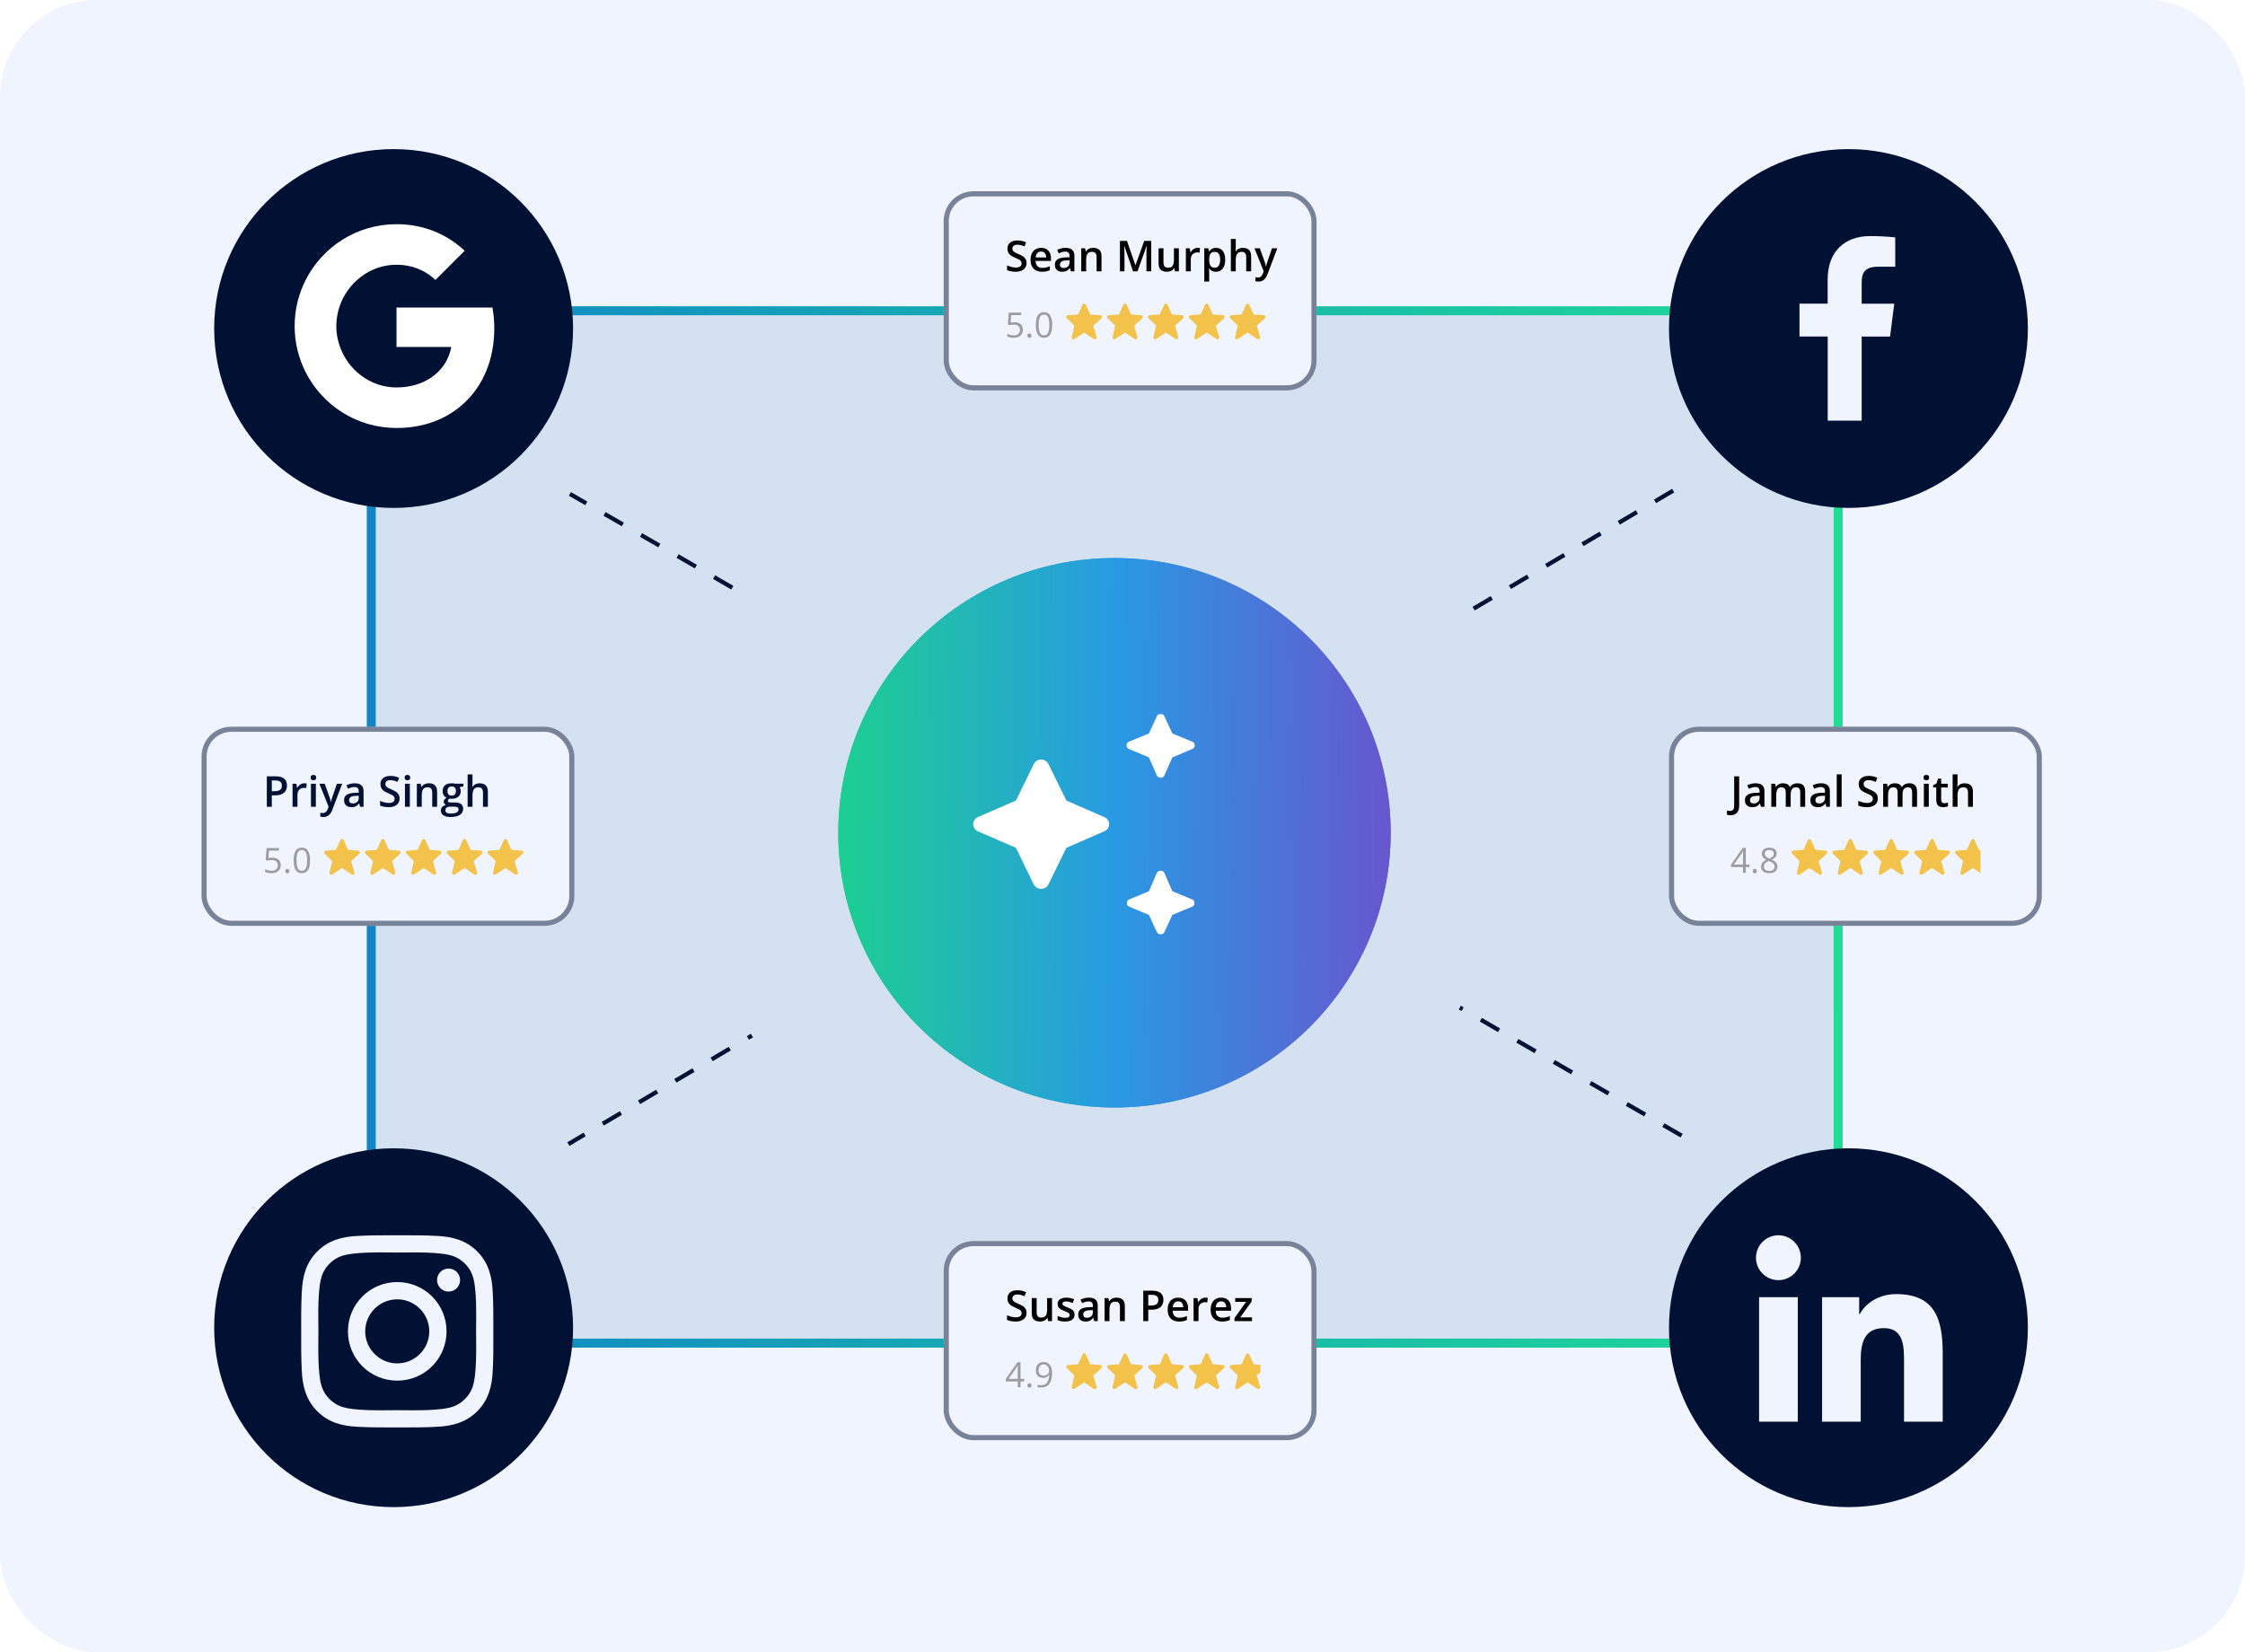 <svg width="557" height="410" viewBox="0 0 557 410" fill="none" xmlns="http://www.w3.org/2000/svg">
<rect width="557" height="410" rx="24" fill="#F0F4FF"/>
<rect x="92.115" y="77.115" width="363.946" height="256.185" rx="37.547" fill="#D3E1F0" stroke="url(#paint0_linear_794_3841)" stroke-width="2.231"/>
<path d="M415.13 121.744L141.021 283.908" stroke="#001133" stroke-width="1.046" stroke-dasharray="5.23 5.23"/>
<path d="M417.223 281.814L141.406 122.572" stroke="#001133" stroke-width="1.046" stroke-dasharray="5.23 5.23"/>
<circle cx="97.662" cy="81.523" r="44.523" fill="#001133"/>
<path d="M122.182 76.318H98.374V86.103H111.975C111.388 89.266 109.609 91.942 106.927 93.734C104.66 95.25 101.767 96.146 98.367 96.146C91.784 96.146 86.216 91.698 84.226 85.721C83.725 84.206 83.435 82.584 83.435 80.917C83.435 79.25 83.725 77.629 84.226 76.113C86.222 70.143 91.791 65.695 98.374 65.695C102.084 65.695 105.412 66.974 108.034 69.478L115.283 62.222C110.901 58.137 105.187 55.633 98.374 55.633C88.496 55.633 79.949 61.3 75.791 69.563C74.078 72.977 73.103 76.838 73.103 80.924C73.103 85.009 74.078 88.864 75.791 92.278C79.949 100.541 88.496 106.208 98.374 106.208C105.201 106.208 110.92 103.941 115.098 100.08C119.876 95.678 122.637 89.194 122.637 81.491C122.637 79.698 122.479 77.978 122.182 76.318Z" fill="white"/>
<circle cx="458.608" cy="81.523" r="44.523" fill="#001133"/>
<path d="M461.897 104.382V83.526H468.933L469.979 75.361H461.897V70.159C461.897 67.803 462.554 66.19 465.935 66.19H470.221V58.91C468.136 58.686 466.04 58.578 463.943 58.586C457.724 58.586 453.454 62.383 453.454 69.353V75.345H446.464V83.511H453.469V104.382H461.897Z" fill="#F0F4FF"/>
<circle cx="97.662" cy="329.476" r="44.523" fill="#001133"/>
<path d="M98.558 318.151C91.789 318.151 86.326 323.614 86.326 330.383C86.326 337.152 91.789 342.615 98.558 342.615C105.328 342.615 110.791 337.152 110.791 330.383C110.791 323.614 105.328 318.151 98.558 318.151ZM98.558 338.333C94.181 338.333 90.609 334.76 90.609 330.383C90.609 326.005 94.181 322.433 98.558 322.433C102.936 322.433 106.508 326.005 106.508 330.383C106.508 334.76 102.936 338.333 98.558 338.333ZM111.292 314.799C109.711 314.799 108.435 316.075 108.435 317.656C108.435 319.236 109.711 320.512 111.292 320.512C112.872 320.512 114.148 319.242 114.148 317.656C114.149 317.28 114.075 316.909 113.932 316.562C113.788 316.215 113.578 315.9 113.313 315.635C113.047 315.369 112.732 315.159 112.385 315.015C112.039 314.872 111.667 314.798 111.292 314.799ZM122.402 330.383C122.402 327.091 122.432 323.828 122.247 320.542C122.063 316.725 121.192 313.338 118.401 310.547C115.604 307.749 112.222 306.885 108.405 306.7C105.113 306.515 101.851 306.545 98.564 306.545C95.272 306.545 92.01 306.515 88.724 306.7C84.907 306.885 81.519 307.755 78.728 310.547C75.931 313.344 75.066 316.725 74.881 320.542C74.697 323.834 74.726 327.097 74.726 330.383C74.726 333.669 74.697 336.937 74.881 340.223C75.066 344.04 75.937 347.428 78.728 350.219C81.525 353.016 84.907 353.881 88.724 354.066C92.016 354.251 95.278 354.221 98.564 354.221C101.857 354.221 105.119 354.251 108.405 354.066C112.222 353.881 115.61 353.01 118.401 350.219C121.198 347.422 122.063 344.04 122.247 340.223C122.438 336.937 122.402 333.675 122.402 330.383ZM117.154 344.446C116.719 345.531 116.194 346.342 115.353 347.177C114.512 348.018 113.707 348.543 112.622 348.979C109.484 350.225 102.035 349.945 98.558 349.945C95.082 349.945 87.626 350.225 84.489 348.984C83.404 348.549 82.593 348.024 81.758 347.183C80.917 346.342 80.392 345.537 79.957 344.452C78.716 341.309 78.997 333.86 78.997 330.383C78.997 326.906 78.716 319.451 79.957 316.314C80.392 315.228 80.917 314.417 81.758 313.582C82.599 312.747 83.404 312.216 84.489 311.781C87.626 310.541 95.082 310.821 98.558 310.821C102.035 310.821 109.49 310.541 112.628 311.781C113.713 312.216 114.524 312.741 115.359 313.582C116.2 314.423 116.725 315.228 117.16 316.314C118.401 319.451 118.12 326.906 118.12 330.383C118.12 333.86 118.401 341.309 117.154 344.446Z" fill="#F0F4FF"/>
<circle cx="458.608" cy="329.476" r="44.523" fill="#001133"/>
<path d="M441.238 317.676C444.313 317.676 446.805 315.184 446.805 312.109C446.805 309.034 444.313 306.541 441.238 306.541C438.163 306.541 435.67 309.034 435.67 312.109C435.67 315.184 438.163 317.676 441.238 317.676Z" fill="#F0F4FF"/>
<path d="M452.067 321.9V352.789H461.657V337.514C461.657 333.483 462.416 329.58 467.413 329.58C472.342 329.58 472.403 334.188 472.403 337.768V352.792H481.999V335.852C481.999 327.531 480.208 321.137 470.482 321.137C465.813 321.137 462.683 323.699 461.403 326.124H461.273V321.9H452.067ZM436.438 321.9H446.043V352.789H436.438V321.9Z" fill="#F0F4FF"/>
<circle cx="272.322" cy="201.78" r="102.006" fill="#D3E1F0"/>
<g filter="url(#filter1_f_794_3841)">
<path d="M322.534 201.779C322.534 174.334 300.169 152.084 272.581 152.084C244.991 152.084 222.626 174.334 222.626 201.779C222.626 229.225 244.991 251.475 272.581 251.475C300.169 251.475 322.534 229.225 322.534 201.779Z" fill="url(#paint1_linear_794_3841)"/>
</g>
<g filter="url(#filter2_f_794_3841)">
<path d="M345.033 206.654C345.033 169.005 314.353 138.482 276.507 138.482C238.659 138.482 207.979 169.005 207.979 206.654C207.979 244.305 238.659 274.827 276.507 274.827C314.353 274.827 345.033 244.305 345.033 206.654Z" fill="url(#paint2_linear_794_3841)"/>
</g>
<g filter="url(#filter3_f_794_3841)">
<path d="M345.033 206.654C345.033 169.005 314.353 138.482 276.507 138.482C238.659 138.482 207.979 169.005 207.979 206.654C207.979 244.305 238.659 274.827 276.507 274.827C314.353 274.827 345.033 244.305 345.033 206.654Z" fill="url(#paint3_linear_794_3841)"/>
</g>
<path d="M287.957 192.98C287.738 192.98 287.541 192.937 287.382 192.849C287.224 192.762 287.102 192.611 287.011 192.393L285.054 187.958L280.116 185.87C279.897 185.782 279.738 185.663 279.647 185.512C279.556 185.359 279.511 185.174 279.511 184.956C279.511 184.74 279.556 184.554 279.647 184.402C279.738 184.249 279.897 184.13 280.116 184.044L285.054 182.021L287.011 177.782C287.102 177.564 287.224 177.411 287.382 177.324C287.541 177.237 287.738 177.193 287.957 177.193C288.184 177.193 288.373 177.237 288.531 177.324C288.691 177.411 288.819 177.564 288.902 177.782L290.869 182.021L295.797 184.044C296.025 184.13 296.183 184.249 296.274 184.402C296.364 184.554 296.41 184.74 296.41 184.956C296.41 185.174 296.364 185.359 296.274 185.512C296.183 185.663 296.025 185.782 295.797 185.87L290.869 187.958L288.902 192.393C288.819 192.611 288.691 192.762 288.531 192.849C288.373 192.937 288.184 192.98 287.957 192.98ZM287.957 231.859C287.776 231.859 287.602 231.815 287.419 231.729C287.238 231.642 287.102 231.49 287.011 231.272L285.054 227.031L280.185 225.01C279.958 224.922 279.807 224.803 279.716 224.652C279.625 224.499 279.58 224.314 279.58 224.096C279.58 223.878 279.625 223.693 279.716 223.542C279.807 223.389 279.958 223.27 280.185 223.182L285.054 221.161L287.011 216.66C287.102 216.442 287.224 216.29 287.382 216.203C287.541 216.117 287.738 216.073 287.957 216.073C288.184 216.073 288.373 216.117 288.531 216.203C288.691 216.29 288.819 216.442 288.902 216.66L290.869 221.161L295.73 223.182C295.956 223.27 296.116 223.389 296.207 223.542C296.297 223.693 296.343 223.878 296.343 224.096C296.343 224.314 296.297 224.499 296.207 224.652C296.116 224.803 295.956 224.922 295.73 225.01L290.869 227.031L288.902 231.272C288.819 231.49 288.683 231.642 288.501 231.729C288.32 231.815 288.139 231.859 287.957 231.859ZM258.288 220.574C257.925 220.574 257.578 220.476 257.237 220.28C256.906 220.086 256.64 219.813 256.466 219.465L252.066 210.398L242.607 206.288C242.244 206.113 241.964 205.864 241.761 205.538C241.556 205.211 241.458 204.875 241.458 204.526C241.458 204.179 241.556 203.841 241.761 203.514C241.964 203.189 242.244 202.939 242.607 202.766L252.066 198.656L256.466 189.653C256.64 189.262 256.906 188.968 257.237 188.774C257.578 188.577 257.925 188.479 258.288 188.479C258.652 188.479 258.999 188.577 259.332 188.774C259.672 188.968 259.929 189.24 260.111 189.587L264.572 198.656L273.97 202.766C274.37 202.939 274.68 203.189 274.885 203.514C275.082 203.841 275.186 204.179 275.186 204.526C275.186 204.875 275.082 205.211 274.885 205.538C274.68 205.864 274.37 206.113 273.97 206.288L264.572 210.398L260.111 219.465C259.929 219.857 259.672 220.138 259.332 220.313C258.999 220.487 258.652 220.574 258.288 220.574Z" fill="white"/>
<rect x="50" y="180.332" width="92.509" height="49.423" rx="7.399" fill="#F0F4FF"/>
<rect x="50.634" y="180.965" width="91.242" height="48.156" rx="6.766" stroke="#001133" stroke-opacity="0.5" stroke-width="1.267"/>
<path d="M67.582 212.83C68.001 212.83 68.365 212.902 68.674 213.045C68.984 213.186 69.223 213.391 69.391 213.661C69.563 213.931 69.649 214.259 69.649 214.644C69.649 215.066 69.557 215.43 69.374 215.737C69.192 216.04 68.929 216.275 68.586 216.441C68.243 216.604 67.832 216.686 67.354 216.686C67.033 216.686 66.735 216.658 66.46 216.601C66.184 216.545 65.952 216.461 65.764 216.348V215.682C65.969 215.806 66.218 215.904 66.51 215.977C66.803 216.05 67.087 216.087 67.362 216.087C67.674 216.087 67.947 216.038 68.181 215.939C68.417 215.838 68.6 215.686 68.729 215.484C68.861 215.278 68.927 215.021 68.927 214.712C68.927 214.301 68.801 213.985 68.548 213.763C68.297 213.538 67.901 213.425 67.358 213.425C67.184 213.425 66.993 213.439 66.784 213.467C66.576 213.495 66.405 213.526 66.27 213.56L65.916 213.328L66.152 210.435H69.218V211.076H66.751L66.595 212.936C66.702 212.913 66.839 212.891 67.008 212.868C67.177 212.843 67.368 212.83 67.582 212.83ZM70.783 216.163C70.783 215.966 70.831 215.827 70.927 215.745C71.022 215.661 71.139 215.619 71.277 215.619C71.42 215.619 71.541 215.661 71.639 215.745C71.738 215.827 71.787 215.966 71.787 216.163C71.787 216.357 71.738 216.499 71.639 216.589C71.541 216.676 71.42 216.719 71.277 216.719C71.139 216.719 71.022 216.676 70.927 216.589C70.831 216.499 70.783 216.357 70.783 216.163ZM76.921 213.509C76.921 214.01 76.883 214.457 76.807 214.851C76.731 215.245 76.611 215.578 76.448 215.851C76.285 216.123 76.074 216.331 75.815 216.475C75.557 216.615 75.246 216.686 74.883 216.686C74.425 216.686 74.045 216.561 73.744 216.31C73.446 216.06 73.223 215.699 73.074 215.226C72.927 214.751 72.854 214.179 72.854 213.509C72.854 212.851 72.92 212.286 73.053 211.814C73.188 211.339 73.404 210.974 73.702 210.721C74 210.465 74.394 210.337 74.883 210.337C75.347 210.337 75.73 210.464 76.031 210.717C76.331 210.967 76.555 211.33 76.701 211.805C76.847 212.278 76.921 212.846 76.921 213.509ZM73.559 213.509C73.559 214.083 73.602 214.561 73.689 214.944C73.777 215.326 73.917 215.613 74.111 215.804C74.308 215.993 74.566 216.087 74.883 216.087C75.201 216.087 75.457 215.993 75.651 215.804C75.848 215.616 75.99 215.33 76.077 214.948C76.167 214.565 76.212 214.086 76.212 213.509C76.212 212.944 76.168 212.472 76.081 212.092C75.994 211.71 75.853 211.423 75.659 211.232C75.465 211.038 75.207 210.941 74.883 210.941C74.56 210.941 74.301 211.038 74.107 211.232C73.913 211.423 73.772 211.71 73.685 212.092C73.601 212.472 73.559 212.944 73.559 213.509Z" fill="#9B9C9F"/>
<path d="M68.394 192.65C69.369 192.65 70.08 192.85 70.528 193.249C70.976 193.649 71.2 194.209 71.2 194.928C71.2 195.256 71.148 195.567 71.045 195.863C70.945 196.156 70.779 196.416 70.549 196.643C70.318 196.867 70.013 197.045 69.634 197.176C69.259 197.306 68.796 197.372 68.245 197.372H67.439V200.203H66.199V192.65H68.394ZM68.312 193.678H67.439V196.339H68.115C68.505 196.339 68.835 196.294 69.107 196.204C69.379 196.111 69.586 195.965 69.727 195.765C69.868 195.566 69.939 195.302 69.939 194.975C69.939 194.537 69.806 194.212 69.541 193.998C69.28 193.785 68.87 193.678 68.312 193.678ZM75.482 194.376C75.579 194.376 75.684 194.381 75.797 194.391C75.911 194.401 76.009 194.415 76.092 194.432L75.978 195.569C75.906 195.548 75.816 195.533 75.71 195.522C75.606 195.512 75.513 195.507 75.431 195.507C75.214 195.507 75.007 195.543 74.811 195.615C74.614 195.684 74.44 195.791 74.289 195.936C74.137 196.077 74.019 196.254 73.932 196.468C73.846 196.681 73.803 196.929 73.803 197.212V200.203H72.584V194.484H73.535L73.7 195.491H73.757C73.87 195.288 74.012 195.102 74.18 194.934C74.349 194.765 74.542 194.63 74.759 194.531C74.979 194.427 75.221 194.376 75.482 194.376ZM78.365 194.484V200.203H77.151V194.484H78.365ZM77.766 192.294C77.952 192.294 78.112 192.344 78.246 192.444C78.384 192.543 78.453 192.716 78.453 192.96C78.453 193.201 78.384 193.373 78.246 193.477C78.112 193.577 77.952 193.627 77.766 193.627C77.573 193.627 77.409 193.577 77.275 193.477C77.144 193.373 77.079 193.201 77.079 192.96C77.079 192.716 77.144 192.543 77.275 192.444C77.409 192.344 77.573 192.294 77.766 192.294ZM79.243 194.484H80.566L81.738 197.749C81.79 197.897 81.836 198.043 81.878 198.188C81.922 198.329 81.96 198.469 81.991 198.607C82.026 198.744 82.053 198.882 82.074 199.02H82.105C82.139 198.841 82.188 198.641 82.25 198.421C82.315 198.197 82.388 197.973 82.467 197.749L83.593 194.484H84.9L82.446 200.988C82.305 201.36 82.131 201.677 81.924 201.939C81.721 202.204 81.48 202.404 81.201 202.538C80.922 202.676 80.603 202.745 80.245 202.745C80.073 202.745 79.923 202.734 79.796 202.714C79.668 202.696 79.56 202.677 79.47 202.657V201.686C79.543 201.703 79.634 201.718 79.744 201.732C79.854 201.746 79.968 201.753 80.085 201.753C80.302 201.753 80.49 201.71 80.648 201.624C80.807 201.537 80.941 201.415 81.051 201.257C81.161 201.102 81.253 200.924 81.325 200.725L81.526 200.187L79.243 194.484ZM88.01 194.376C88.733 194.376 89.279 194.536 89.647 194.856C90.019 195.176 90.205 195.676 90.205 196.354V200.203H89.343L89.11 199.392H89.069C88.907 199.598 88.74 199.769 88.568 199.903C88.396 200.038 88.196 200.137 87.969 200.203C87.745 200.272 87.471 200.306 87.147 200.306C86.806 200.306 86.501 200.244 86.233 200.12C85.964 199.993 85.752 199.8 85.597 199.542C85.442 199.283 85.365 198.956 85.365 198.56C85.365 197.971 85.584 197.529 86.021 197.232C86.462 196.936 87.126 196.773 88.015 196.742L89.007 196.705V196.406C89.007 196.01 88.914 195.727 88.728 195.559C88.545 195.39 88.287 195.305 87.953 195.305C87.667 195.305 87.39 195.347 87.121 195.429C86.853 195.512 86.591 195.614 86.336 195.734L85.943 194.877C86.222 194.729 86.539 194.608 86.894 194.515C87.252 194.422 87.624 194.376 88.01 194.376ZM89.002 197.47L88.263 197.496C87.657 197.517 87.231 197.62 86.987 197.806C86.742 197.992 86.62 198.247 86.62 198.57C86.62 198.853 86.704 199.059 86.873 199.19C87.042 199.318 87.264 199.381 87.54 199.381C87.96 199.381 88.308 199.263 88.583 199.025C88.862 198.784 89.002 198.431 89.002 197.966V197.47ZM99.137 198.147C99.137 198.595 99.027 198.98 98.807 199.304C98.59 199.628 98.276 199.876 97.867 200.048C97.46 200.22 96.975 200.306 96.41 200.306C96.134 200.306 95.871 200.291 95.619 200.26C95.368 200.229 95.13 200.184 94.906 200.125C94.686 200.063 94.485 199.989 94.302 199.903V198.736C94.609 198.87 94.951 198.992 95.33 199.103C95.709 199.209 96.095 199.263 96.487 199.263C96.808 199.263 97.073 199.221 97.283 199.139C97.496 199.053 97.655 198.932 97.758 198.777C97.861 198.619 97.913 198.434 97.913 198.224C97.913 198 97.853 197.811 97.732 197.656C97.612 197.501 97.429 197.36 97.185 197.232C96.944 197.102 96.641 196.962 96.275 196.814C96.028 196.714 95.79 196.6 95.562 196.473C95.339 196.346 95.139 196.196 94.963 196.024C94.788 195.851 94.648 195.648 94.545 195.414C94.445 195.176 94.395 194.897 94.395 194.577C94.395 194.15 94.497 193.785 94.7 193.482C94.906 193.179 95.196 192.946 95.568 192.784C95.943 192.623 96.38 192.542 96.88 192.542C97.276 192.542 97.648 192.583 97.996 192.666C98.347 192.748 98.691 192.865 99.029 193.017L98.636 194.014C98.326 193.887 98.025 193.785 97.732 193.709C97.443 193.633 97.147 193.596 96.844 193.596C96.582 193.596 96.36 193.635 96.177 193.714C95.995 193.794 95.855 193.906 95.759 194.05C95.666 194.191 95.619 194.36 95.619 194.556C95.619 194.777 95.673 194.963 95.779 195.114C95.89 195.262 96.058 195.398 96.286 195.522C96.516 195.646 96.813 195.784 97.174 195.936C97.591 196.108 97.944 196.289 98.233 196.478C98.526 196.668 98.75 196.895 98.905 197.16C99.06 197.422 99.137 197.751 99.137 198.147ZM101.684 194.484V200.203H100.47V194.484H101.684ZM101.085 192.294C101.271 192.294 101.431 192.344 101.565 192.444C101.703 192.543 101.772 192.716 101.772 192.96C101.772 193.201 101.703 193.373 101.565 193.477C101.431 193.577 101.271 193.627 101.085 193.627C100.892 193.627 100.729 193.577 100.594 193.477C100.463 193.373 100.398 193.201 100.398 192.96C100.398 192.716 100.463 192.543 100.594 192.444C100.729 192.344 100.892 192.294 101.085 192.294ZM106.406 194.376C107.05 194.376 107.551 194.543 107.909 194.877C108.271 195.207 108.452 195.739 108.452 196.473V200.203H107.238V196.7C107.238 196.256 107.146 195.924 106.964 195.703C106.781 195.479 106.499 195.367 106.117 195.367C105.562 195.367 105.176 195.538 104.96 195.879C104.746 196.22 104.639 196.714 104.639 197.362V200.203H103.425V194.484H104.371L104.541 195.259H104.608C104.732 195.059 104.885 194.896 105.068 194.768C105.254 194.637 105.461 194.539 105.688 194.474C105.919 194.408 106.158 194.376 106.406 194.376ZM111.784 202.745C111.009 202.745 110.415 202.605 110.002 202.326C109.588 202.047 109.382 201.656 109.382 201.153C109.382 200.802 109.492 200.504 109.712 200.26C109.933 200.019 110.248 199.852 110.658 199.759C110.503 199.69 110.368 199.583 110.255 199.438C110.144 199.29 110.089 199.127 110.089 198.948C110.089 198.734 110.15 198.551 110.27 198.4C110.391 198.248 110.572 198.102 110.813 197.961C110.513 197.833 110.272 197.627 110.089 197.341C109.91 197.052 109.821 196.712 109.821 196.323C109.821 195.91 109.909 195.559 110.084 195.269C110.26 194.977 110.516 194.754 110.854 194.603C111.191 194.448 111.6 194.37 112.078 194.37C112.182 194.37 112.294 194.377 112.414 194.391C112.538 194.401 112.652 194.415 112.755 194.432C112.862 194.446 112.943 194.462 112.998 194.479H114.976V195.156L114.005 195.336C114.098 195.467 114.172 195.617 114.227 195.786C114.282 195.951 114.31 196.132 114.31 196.328C114.31 196.921 114.105 197.387 113.695 197.728C113.289 198.066 112.727 198.235 112.011 198.235C111.839 198.228 111.672 198.214 111.51 198.193C111.386 198.269 111.291 198.353 111.226 198.446C111.16 198.536 111.128 198.638 111.128 198.751C111.128 198.844 111.16 198.92 111.226 198.979C111.291 199.034 111.388 199.075 111.515 199.103C111.646 199.13 111.804 199.144 111.99 199.144H112.977C113.604 199.144 114.083 199.276 114.413 199.542C114.744 199.807 114.909 200.196 114.909 200.709C114.909 201.36 114.641 201.861 114.103 202.212C113.566 202.567 112.793 202.745 111.784 202.745ZM111.83 201.892C112.254 201.892 112.61 201.851 112.9 201.768C113.189 201.686 113.408 201.567 113.556 201.412C113.704 201.26 113.778 201.079 113.778 200.869C113.778 200.683 113.731 200.54 113.638 200.441C113.545 200.341 113.406 200.272 113.22 200.234C113.034 200.196 112.803 200.177 112.528 200.177H111.629C111.405 200.177 111.207 200.211 111.035 200.28C110.863 200.353 110.728 200.456 110.632 200.59C110.539 200.725 110.492 200.887 110.492 201.076C110.492 201.338 110.608 201.539 110.838 201.68C111.073 201.822 111.403 201.892 111.83 201.892ZM112.068 197.439C112.423 197.439 112.686 197.343 112.858 197.15C113.031 196.953 113.117 196.678 113.117 196.323C113.117 195.937 113.027 195.648 112.848 195.455C112.672 195.262 112.411 195.166 112.063 195.166C111.722 195.166 111.462 195.264 111.283 195.46C111.107 195.657 111.019 195.948 111.019 196.334C111.019 196.681 111.107 196.953 111.283 197.15C111.462 197.343 111.724 197.439 112.068 197.439ZM117.234 192.165V194.184C117.234 194.395 117.227 194.599 117.213 194.799C117.203 194.999 117.191 195.154 117.177 195.264H117.244C117.365 195.064 117.513 194.901 117.689 194.773C117.864 194.643 118.061 194.544 118.278 194.479C118.498 194.413 118.732 194.381 118.98 194.381C119.417 194.381 119.789 194.455 120.096 194.603C120.402 194.748 120.637 194.973 120.799 195.28C120.964 195.586 121.046 195.984 121.046 196.473V200.203H119.832V196.7C119.832 196.256 119.741 195.924 119.559 195.703C119.376 195.479 119.094 195.367 118.711 195.367C118.343 195.367 118.05 195.445 117.833 195.6C117.62 195.751 117.466 195.977 117.373 196.277C117.28 196.573 117.234 196.935 117.234 197.362V200.203H116.02V192.165H117.234Z" fill="#001133"/>
<path d="M89.261 211.398C89.234 211.316 89.182 211.243 89.114 211.19C89.045 211.137 88.963 211.105 88.876 211.098L86.348 210.897L85.254 208.475C85.219 208.397 85.162 208.33 85.09 208.284C85.019 208.237 84.935 208.213 84.85 208.213C84.764 208.213 84.68 208.237 84.609 208.284C84.537 208.33 84.48 208.396 84.445 208.474L83.351 210.897L80.823 211.098C80.738 211.105 80.656 211.136 80.589 211.187C80.521 211.239 80.469 211.309 80.441 211.389C80.412 211.469 80.406 211.556 80.425 211.639C80.444 211.722 80.487 211.798 80.548 211.858L82.417 213.679L81.756 216.541C81.736 216.628 81.742 216.718 81.774 216.801C81.806 216.884 81.863 216.955 81.936 217.006C82.009 217.057 82.096 217.084 82.184 217.085C82.273 217.085 82.361 217.059 82.434 217.01L84.85 215.4L87.265 217.01C87.34 217.06 87.429 217.086 87.52 217.084C87.611 217.082 87.698 217.052 87.772 216.999C87.845 216.945 87.9 216.871 87.93 216.785C87.959 216.699 87.962 216.607 87.937 216.519L87.126 213.681L89.138 211.87C89.27 211.751 89.318 211.566 89.261 211.398Z" fill="#F3C24B"/>
<path d="M99.399 211.398C99.371 211.316 99.32 211.243 99.251 211.19C99.183 211.137 99.1 211.105 99.014 211.098L96.485 210.897L95.391 208.475C95.356 208.397 95.3 208.33 95.228 208.284C95.156 208.237 95.073 208.213 94.987 208.213C94.902 208.213 94.818 208.237 94.746 208.284C94.675 208.33 94.618 208.396 94.583 208.474L93.489 210.897L90.96 211.098C90.875 211.105 90.794 211.136 90.726 211.187C90.659 211.239 90.607 211.309 90.578 211.389C90.549 211.469 90.544 211.556 90.563 211.639C90.582 211.722 90.625 211.798 90.686 211.858L92.554 213.679L91.894 216.541C91.873 216.628 91.88 216.718 91.912 216.801C91.944 216.884 92 216.955 92.073 217.006C92.147 217.057 92.233 217.084 92.322 217.085C92.411 217.085 92.498 217.059 92.572 217.01L94.987 215.4L97.402 217.01C97.478 217.06 97.567 217.086 97.658 217.084C97.748 217.082 97.836 217.052 97.909 216.999C97.983 216.945 98.038 216.871 98.067 216.785C98.097 216.699 98.1 216.607 98.075 216.519L97.264 213.681L99.276 211.87C99.407 211.751 99.456 211.566 99.399 211.398Z" fill="#F3C24B"/>
<path d="M109.538 211.398C109.51 211.316 109.459 211.243 109.39 211.19C109.322 211.137 109.239 211.105 109.153 211.098L106.624 210.897L105.53 208.475C105.495 208.397 105.438 208.33 105.367 208.284C105.295 208.237 105.211 208.213 105.126 208.213C105.041 208.213 104.957 208.237 104.885 208.284C104.813 208.33 104.757 208.396 104.722 208.474L103.628 210.897L101.099 211.098C101.014 211.105 100.933 211.136 100.865 211.187C100.797 211.239 100.746 211.309 100.717 211.389C100.688 211.469 100.683 211.556 100.702 211.639C100.721 211.722 100.763 211.798 100.824 211.858L102.693 213.679L102.032 216.541C102.012 216.628 102.019 216.718 102.051 216.801C102.083 216.884 102.139 216.955 102.212 217.006C102.285 217.057 102.372 217.084 102.461 217.085C102.55 217.085 102.637 217.059 102.711 217.01L105.126 215.4L107.541 217.01C107.616 217.06 107.706 217.086 107.796 217.084C107.887 217.082 107.975 217.052 108.048 216.999C108.121 216.945 108.177 216.871 108.206 216.785C108.236 216.699 108.238 216.607 108.214 216.519L107.403 213.681L109.414 211.87C109.546 211.751 109.595 211.566 109.538 211.398Z" fill="#F3C24B"/>
<path d="M119.675 211.398C119.648 211.316 119.596 211.243 119.528 211.19C119.459 211.137 119.377 211.105 119.29 211.098L116.762 210.897L115.668 208.475C115.633 208.397 115.576 208.33 115.504 208.284C115.433 208.237 115.349 208.213 115.264 208.213C115.178 208.213 115.095 208.237 115.023 208.284C114.951 208.33 114.894 208.396 114.859 208.474L113.765 210.897L111.237 211.098C111.152 211.105 111.07 211.136 111.003 211.187C110.935 211.239 110.883 211.309 110.855 211.389C110.826 211.469 110.82 211.556 110.839 211.639C110.858 211.722 110.901 211.798 110.962 211.858L112.831 213.679L112.17 216.541C112.15 216.628 112.156 216.718 112.188 216.801C112.22 216.884 112.277 216.955 112.35 217.006C112.423 217.057 112.51 217.084 112.599 217.085C112.687 217.085 112.775 217.059 112.848 217.01L115.264 215.4L117.679 217.01C117.754 217.06 117.843 217.086 117.934 217.084C118.025 217.082 118.112 217.052 118.186 216.999C118.259 216.945 118.314 216.871 118.344 216.785C118.373 216.699 118.376 216.607 118.351 216.519L117.54 213.681L119.552 211.87C119.684 211.751 119.732 211.566 119.675 211.398Z" fill="#F3C24B"/>
<path d="M129.813 211.398C129.785 211.316 129.734 211.243 129.666 211.19C129.597 211.137 129.515 211.105 129.428 211.098L126.9 210.897L125.805 208.475C125.77 208.397 125.714 208.33 125.642 208.284C125.57 208.237 125.487 208.213 125.401 208.213C125.316 208.213 125.232 208.237 125.161 208.284C125.089 208.33 125.032 208.396 124.997 208.474L123.903 210.897L121.374 211.098C121.289 211.105 121.208 211.136 121.14 211.187C121.073 211.239 121.021 211.309 120.992 211.389C120.963 211.469 120.958 211.556 120.977 211.639C120.996 211.722 121.039 211.798 121.1 211.858L122.968 213.679L122.308 216.541C122.287 216.628 122.294 216.718 122.326 216.801C122.358 216.884 122.414 216.955 122.488 217.006C122.561 217.057 122.647 217.084 122.736 217.085C122.825 217.085 122.912 217.059 122.986 217.01L125.401 215.4L127.816 217.01C127.892 217.06 127.981 217.086 128.072 217.084C128.162 217.082 128.25 217.052 128.323 216.999C128.397 216.945 128.452 216.871 128.482 216.785C128.511 216.699 128.514 216.607 128.489 216.519L127.678 213.681L129.69 211.87C129.822 211.751 129.87 211.566 129.813 211.398Z" fill="#F3C24B"/>
<rect x="234.135" y="47.463" width="92.509" height="49.423" rx="7.399" fill="#F0F4FF"/>
<rect x="234.768" y="48.096" width="91.242" height="48.156" rx="6.766" stroke="#001133" stroke-opacity="0.5" stroke-width="1.267"/>
<path d="M251.717 79.96C252.136 79.96 252.5 80.031 252.809 80.175C253.118 80.315 253.357 80.52 253.526 80.79C253.698 81.06 253.783 81.388 253.783 81.773C253.783 82.195 253.692 82.559 253.509 82.866C253.326 83.169 253.064 83.404 252.72 83.57C252.377 83.733 251.967 83.815 251.489 83.815C251.168 83.815 250.87 83.787 250.595 83.731C250.319 83.674 250.087 83.59 249.899 83.477V82.811C250.104 82.935 250.353 83.033 250.645 83.106C250.938 83.179 251.222 83.216 251.497 83.216C251.809 83.216 252.082 83.167 252.316 83.068C252.552 82.967 252.735 82.815 252.864 82.613C252.996 82.407 253.062 82.15 253.062 81.841C253.062 81.43 252.936 81.114 252.683 80.892C252.432 80.667 252.036 80.554 251.493 80.554C251.319 80.554 251.127 80.568 250.919 80.596C250.711 80.625 250.54 80.656 250.405 80.689L250.05 80.457L250.287 77.564H253.353V78.205H250.886L250.73 80.065C250.836 80.043 250.974 80.02 251.143 79.998C251.312 79.972 251.503 79.96 251.717 79.96ZM254.918 83.292C254.918 83.095 254.966 82.956 255.061 82.874C255.157 82.79 255.274 82.748 255.412 82.748C255.555 82.748 255.676 82.79 255.774 82.874C255.873 82.956 255.922 83.095 255.922 83.292C255.922 83.486 255.873 83.628 255.774 83.718C255.676 83.805 255.555 83.849 255.412 83.849C255.274 83.849 255.157 83.805 255.061 83.718C254.966 83.628 254.918 83.486 254.918 83.292ZM261.055 80.639C261.055 81.139 261.017 81.586 260.941 81.98C260.866 82.374 260.746 82.707 260.583 82.98C260.42 83.252 260.209 83.46 259.95 83.604C259.692 83.745 259.381 83.815 259.018 83.815C258.56 83.815 258.18 83.69 257.879 83.439C257.581 83.189 257.358 82.828 257.208 82.355C257.062 81.88 256.989 81.308 256.989 80.639C256.989 79.981 257.055 79.415 257.187 78.943C257.322 78.468 257.539 78.104 257.837 77.85C258.135 77.595 258.529 77.467 259.018 77.467C259.482 77.467 259.864 77.593 260.165 77.846C260.466 78.097 260.69 78.459 260.836 78.934C260.982 79.407 261.055 79.975 261.055 80.639ZM257.694 80.639C257.694 81.212 257.737 81.69 257.824 82.073C257.911 82.455 258.052 82.742 258.246 82.933C258.443 83.122 258.7 83.216 259.018 83.216C259.336 83.216 259.592 83.122 259.786 82.933C259.983 82.745 260.125 82.459 260.212 82.077C260.302 81.695 260.347 81.215 260.347 80.639C260.347 80.073 260.303 79.601 260.216 79.221C260.129 78.839 259.988 78.552 259.794 78.361C259.6 78.167 259.341 78.07 259.018 78.07C258.695 78.07 258.436 78.167 258.242 78.361C258.048 78.552 257.907 78.839 257.82 79.221C257.736 79.601 257.694 80.073 257.694 80.639Z" fill="#9B9C9F"/>
<path d="M254.695 65.275C254.695 65.723 254.585 66.109 254.364 66.433C254.147 66.757 253.834 67.005 253.424 67.177C253.017 67.349 252.532 67.435 251.967 67.435C251.691 67.435 251.428 67.42 251.176 67.389C250.925 67.358 250.687 67.313 250.463 67.254C250.243 67.192 250.041 67.118 249.859 67.032V65.865C250.165 65.999 250.508 66.121 250.887 66.231C251.266 66.338 251.652 66.392 252.044 66.392C252.365 66.392 252.63 66.35 252.84 66.268C253.054 66.181 253.212 66.061 253.315 65.906C253.419 65.747 253.47 65.563 253.47 65.353C253.47 65.129 253.41 64.94 253.289 64.785C253.169 64.63 252.986 64.488 252.742 64.361C252.501 64.23 252.197 64.091 251.832 63.942C251.584 63.843 251.347 63.729 251.119 63.601C250.895 63.474 250.696 63.324 250.52 63.152C250.344 62.98 250.205 62.776 250.101 62.542C250.001 62.304 249.952 62.025 249.952 61.705C249.952 61.278 250.053 60.913 250.256 60.61C250.463 60.306 250.752 60.074 251.124 59.912C251.5 59.75 251.937 59.669 252.437 59.669C252.833 59.669 253.205 59.711 253.553 59.793C253.904 59.876 254.249 59.993 254.586 60.145L254.194 61.142C253.884 61.014 253.582 60.913 253.289 60.837C253 60.761 252.704 60.723 252.401 60.723C252.139 60.723 251.917 60.763 251.734 60.842C251.552 60.921 251.412 61.033 251.316 61.178C251.223 61.319 251.176 61.488 251.176 61.684C251.176 61.905 251.23 62.091 251.336 62.242C251.447 62.391 251.615 62.527 251.843 62.651C252.073 62.775 252.37 62.912 252.731 63.064C253.148 63.236 253.501 63.417 253.791 63.606C254.084 63.796 254.307 64.023 254.462 64.289C254.617 64.55 254.695 64.879 254.695 65.275ZM258.307 61.504C258.817 61.504 259.254 61.609 259.619 61.819C259.984 62.029 260.265 62.327 260.461 62.713C260.658 63.098 260.756 63.56 260.756 64.097V64.749H256.937C256.951 65.303 257.099 65.73 257.382 66.03C257.668 66.33 258.067 66.48 258.581 66.48C258.946 66.48 259.273 66.445 259.562 66.376C259.855 66.304 260.157 66.199 260.467 66.061V67.048C260.181 67.182 259.89 67.28 259.593 67.342C259.297 67.404 258.942 67.435 258.529 67.435C257.967 67.435 257.473 67.327 257.046 67.11C256.622 66.889 256.29 66.562 256.049 66.128C255.811 65.694 255.692 65.155 255.692 64.511C255.692 63.87 255.801 63.326 256.018 62.878C256.235 62.43 256.54 62.089 256.932 61.855C257.325 61.621 257.783 61.504 258.307 61.504ZM258.307 62.418C257.924 62.418 257.614 62.542 257.377 62.79C257.142 63.038 257.005 63.402 256.963 63.88H259.568C259.564 63.594 259.516 63.341 259.423 63.121C259.333 62.9 259.196 62.728 259.009 62.604C258.827 62.48 258.593 62.418 258.307 62.418ZM264.368 61.504C265.091 61.504 265.637 61.664 266.006 61.984C266.378 62.304 266.564 62.804 266.564 63.483V67.332H265.701L265.468 66.521H265.427C265.265 66.728 265.098 66.898 264.926 67.032C264.754 67.167 264.554 67.267 264.326 67.332C264.103 67.401 263.829 67.435 263.505 67.435C263.164 67.435 262.859 67.373 262.59 67.249C262.322 67.122 262.11 66.929 261.955 66.671C261.8 66.412 261.722 66.085 261.722 65.689C261.722 65.1 261.941 64.657 262.378 64.361C262.819 64.065 263.484 63.901 264.373 63.87L265.365 63.834V63.534C265.365 63.138 265.272 62.856 265.086 62.687C264.903 62.518 264.645 62.434 264.311 62.434C264.025 62.434 263.748 62.475 263.479 62.558C263.21 62.64 262.949 62.742 262.694 62.862L262.301 62.005C262.58 61.857 262.897 61.736 263.252 61.643C263.61 61.55 263.982 61.504 264.368 61.504ZM265.36 64.599L264.621 64.624C264.015 64.645 263.589 64.749 263.345 64.934C263.1 65.121 262.978 65.375 262.978 65.699C262.978 65.982 263.062 66.188 263.231 66.319C263.4 66.447 263.622 66.51 263.898 66.51C264.318 66.51 264.666 66.392 264.941 66.154C265.22 65.913 265.36 65.56 265.36 65.095V64.599ZM271.245 61.504C271.889 61.504 272.391 61.671 272.749 62.005C273.111 62.335 273.291 62.868 273.291 63.601V67.332H272.077V63.829C272.077 63.384 271.986 63.052 271.803 62.831C271.621 62.608 271.338 62.496 270.956 62.496C270.401 62.496 270.015 62.666 269.798 63.007C269.585 63.348 269.478 63.843 269.478 64.49V67.332H268.264V61.612H269.209L269.38 62.387H269.447C269.571 62.187 269.724 62.024 269.907 61.896C270.093 61.765 270.3 61.667 270.527 61.602C270.758 61.536 270.997 61.504 271.245 61.504ZM281.125 67.332L278.949 61.023H278.903C278.913 61.164 278.925 61.357 278.939 61.602C278.953 61.846 278.965 62.108 278.975 62.387C278.986 62.666 278.991 62.933 278.991 63.188V67.332H277.864V59.778H279.606L281.698 65.808H281.729L283.894 59.778H285.631V67.332H284.447V63.126C284.447 62.895 284.451 62.645 284.458 62.377C284.468 62.108 284.478 61.853 284.489 61.612C284.502 61.371 284.513 61.178 284.52 61.033H284.478L282.22 67.332H281.125ZM292.482 61.612V67.332H291.526L291.361 66.562H291.294C291.173 66.758 291.02 66.922 290.834 67.053C290.648 67.18 290.441 67.275 290.214 67.337C289.986 67.403 289.747 67.435 289.496 67.435C289.065 67.435 288.696 67.363 288.39 67.218C288.087 67.07 287.854 66.843 287.692 66.536C287.53 66.23 287.449 65.834 287.449 65.348V61.612H288.669V65.121C288.669 65.565 288.758 65.897 288.938 66.118C289.12 66.338 289.403 66.448 289.785 66.448C290.154 66.448 290.446 66.373 290.663 66.221C290.88 66.07 291.034 65.846 291.123 65.549C291.216 65.253 291.263 64.89 291.263 64.459V61.612H292.482ZM297.122 61.504C297.219 61.504 297.324 61.509 297.437 61.519C297.551 61.529 297.649 61.543 297.732 61.56L297.618 62.697C297.546 62.676 297.456 62.661 297.35 62.651C297.246 62.64 297.153 62.635 297.071 62.635C296.854 62.635 296.647 62.671 296.451 62.744C296.254 62.812 296.08 62.919 295.929 63.064C295.777 63.205 295.658 63.383 295.572 63.596C295.486 63.81 295.443 64.058 295.443 64.34V67.332H294.223V61.612H295.174L295.34 62.62H295.396C295.51 62.416 295.651 62.23 295.82 62.062C295.989 61.893 296.182 61.758 296.399 61.658C296.619 61.555 296.86 61.504 297.122 61.504ZM301.726 61.504C302.405 61.504 302.949 61.752 303.359 62.248C303.772 62.744 303.979 63.481 303.979 64.459C303.979 65.107 303.883 65.653 303.69 66.097C303.5 66.538 303.233 66.872 302.889 67.1C302.548 67.323 302.15 67.435 301.695 67.435C301.406 67.435 301.154 67.397 300.941 67.322C300.727 67.246 300.545 67.148 300.393 67.027C300.241 66.903 300.114 66.769 300.011 66.624H299.938C299.956 66.762 299.971 66.915 299.985 67.084C300.002 67.249 300.011 67.401 300.011 67.539V69.869H298.791V61.612H299.783L299.954 62.403H300.011C300.117 62.241 300.247 62.091 300.398 61.953C300.553 61.815 300.739 61.707 300.956 61.627C301.177 61.545 301.433 61.504 301.726 61.504ZM301.401 62.496C301.066 62.496 300.798 62.563 300.595 62.697C300.395 62.828 300.248 63.026 300.155 63.291C300.066 63.557 300.018 63.889 300.011 64.289V64.459C300.011 64.883 300.054 65.243 300.14 65.539C300.229 65.832 300.376 66.056 300.579 66.211C300.786 66.362 301.065 66.438 301.416 66.438C301.712 66.438 301.957 66.357 302.15 66.195C302.346 66.033 302.493 65.803 302.589 65.503C302.686 65.203 302.734 64.85 302.734 64.444C302.734 63.827 302.624 63.348 302.403 63.007C302.186 62.666 301.852 62.496 301.401 62.496ZM306.599 59.292V61.312C306.599 61.523 306.592 61.727 306.578 61.927C306.568 62.127 306.556 62.282 306.542 62.392H306.609C306.73 62.193 306.878 62.029 307.053 61.901C307.229 61.77 307.426 61.672 307.643 61.607C307.863 61.541 308.097 61.509 308.345 61.509C308.783 61.509 309.155 61.583 309.461 61.731C309.768 61.876 310.002 62.101 310.164 62.408C310.329 62.714 310.412 63.112 310.412 63.601V67.332H309.198V63.829C309.198 63.384 309.107 63.052 308.924 62.831C308.741 62.608 308.459 62.496 308.077 62.496C307.708 62.496 307.415 62.573 307.198 62.728C306.985 62.88 306.831 63.105 306.738 63.405C306.645 63.701 306.599 64.063 306.599 64.49V67.332H305.384V59.292H306.599ZM311.249 61.612H312.572L313.745 64.878C313.797 65.026 313.843 65.172 313.884 65.317C313.929 65.458 313.967 65.598 313.998 65.735C314.033 65.873 314.06 66.011 314.081 66.149H314.112C314.146 65.97 314.194 65.77 314.256 65.549C314.322 65.326 314.394 65.102 314.473 64.878L315.6 61.612H316.907L314.453 68.117C314.312 68.49 314.138 68.806 313.931 69.068C313.728 69.333 313.487 69.533 313.208 69.668C312.929 69.805 312.61 69.874 312.252 69.874C312.079 69.874 311.93 69.864 311.802 69.843C311.675 69.826 311.566 69.807 311.477 69.786V68.815C311.549 68.832 311.64 68.848 311.75 68.862C311.861 68.875 311.974 68.882 312.091 68.882C312.308 68.882 312.496 68.839 312.655 68.753C312.813 68.667 312.947 68.545 313.058 68.386C313.168 68.231 313.259 68.054 313.332 67.854L313.533 67.317L311.249 61.612Z" fill="black"/>
<path d="M273.395 78.527C273.367 78.445 273.316 78.373 273.248 78.319C273.179 78.266 273.097 78.234 273.01 78.227L270.482 78.026L269.387 75.604C269.352 75.526 269.296 75.46 269.224 75.413C269.152 75.367 269.069 75.342 268.983 75.342C268.898 75.342 268.814 75.366 268.743 75.413C268.671 75.459 268.614 75.525 268.579 75.603L267.485 78.026L264.956 78.227C264.871 78.234 264.79 78.265 264.722 78.317C264.655 78.368 264.603 78.438 264.574 78.518C264.545 78.599 264.54 78.685 264.559 78.768C264.578 78.852 264.621 78.927 264.682 78.987L266.55 80.808L265.89 83.67C265.87 83.757 265.876 83.847 265.908 83.93C265.94 84.013 265.996 84.085 266.07 84.135C266.143 84.186 266.229 84.213 266.318 84.214C266.407 84.214 266.494 84.188 266.568 84.139L268.983 82.529L271.398 84.139C271.474 84.189 271.563 84.215 271.654 84.213C271.744 84.211 271.832 84.181 271.905 84.128C271.979 84.074 272.034 84 272.064 83.914C272.093 83.828 272.096 83.736 272.071 83.648L271.26 80.81L273.272 78.999C273.404 78.88 273.452 78.695 273.395 78.527Z" fill="#F3C24B"/>
<path d="M283.534 78.527C283.506 78.445 283.455 78.373 283.386 78.319C283.318 78.266 283.235 78.234 283.149 78.227L280.62 78.026L279.526 75.604C279.491 75.526 279.434 75.46 279.363 75.413C279.291 75.367 279.208 75.342 279.122 75.342C279.037 75.342 278.953 75.366 278.881 75.413C278.81 75.459 278.753 75.525 278.718 75.603L277.624 78.026L275.095 78.227C275.01 78.234 274.929 78.265 274.861 78.317C274.793 78.368 274.742 78.438 274.713 78.518C274.684 78.599 274.679 78.685 274.698 78.768C274.717 78.852 274.759 78.927 274.82 78.987L276.689 80.808L276.028 83.67C276.008 83.757 276.015 83.847 276.047 83.93C276.079 84.013 276.135 84.085 276.208 84.135C276.281 84.186 276.368 84.213 276.457 84.214C276.546 84.214 276.633 84.188 276.707 84.139L279.122 82.529L281.537 84.139C281.613 84.189 281.702 84.215 281.792 84.213C281.883 84.211 281.971 84.181 282.044 84.128C282.117 84.074 282.173 84 282.202 83.914C282.232 83.828 282.235 83.736 282.21 83.648L281.399 80.81L283.411 78.999C283.542 78.88 283.591 78.695 283.534 78.527Z" fill="#F3C24B"/>
<path d="M293.673 78.527C293.645 78.445 293.593 78.373 293.525 78.319C293.456 78.266 293.374 78.234 293.288 78.227L290.759 78.026L289.665 75.604C289.63 75.526 289.573 75.46 289.501 75.413C289.43 75.367 289.346 75.342 289.261 75.342C289.175 75.342 289.092 75.366 289.02 75.413C288.948 75.459 288.891 75.525 288.857 75.603L287.762 78.026L285.234 78.227C285.149 78.234 285.068 78.265 285 78.317C284.932 78.368 284.881 78.438 284.852 78.518C284.823 78.599 284.817 78.685 284.836 78.768C284.856 78.852 284.898 78.927 284.959 78.987L286.828 80.808L286.167 83.67C286.147 83.757 286.153 83.847 286.185 83.93C286.217 84.013 286.274 84.085 286.347 84.135C286.42 84.186 286.507 84.213 286.596 84.214C286.685 84.214 286.772 84.188 286.846 84.139L289.261 82.529L291.676 84.139C291.751 84.189 291.84 84.215 291.931 84.213C292.022 84.211 292.11 84.181 292.183 84.128C292.256 84.074 292.311 84 292.341 83.914C292.371 83.828 292.373 83.736 292.349 83.648L291.537 80.81L293.549 78.999C293.681 78.88 293.729 78.695 293.673 78.527Z" fill="#F3C24B"/>
<path d="M303.809 78.527C303.781 78.445 303.73 78.373 303.662 78.319C303.593 78.266 303.511 78.234 303.424 78.227L300.896 78.026L299.801 75.604C299.767 75.526 299.71 75.46 299.638 75.413C299.567 75.367 299.483 75.342 299.397 75.342C299.312 75.342 299.228 75.366 299.157 75.413C299.085 75.459 299.028 75.525 298.993 75.603L297.899 78.026L295.37 78.227C295.285 78.234 295.204 78.265 295.136 78.317C295.069 78.368 295.017 78.438 294.988 78.518C294.959 78.599 294.954 78.685 294.973 78.768C294.992 78.852 295.035 78.927 295.096 78.987L296.965 80.808L296.304 83.67C296.284 83.757 296.29 83.847 296.322 83.93C296.354 84.013 296.41 84.085 296.484 84.135C296.557 84.186 296.643 84.213 296.732 84.214C296.821 84.214 296.908 84.188 296.982 84.139L299.397 82.529L301.812 84.139C301.888 84.189 301.977 84.215 302.068 84.213C302.158 84.211 302.246 84.181 302.32 84.128C302.393 84.074 302.448 84 302.478 83.914C302.507 83.828 302.51 83.736 302.485 83.648L301.674 80.81L303.686 78.999C303.818 78.88 303.866 78.695 303.809 78.527Z" fill="#F3C24B"/>
<path d="M313.948 78.527C313.92 78.445 313.869 78.373 313.8 78.319C313.732 78.266 313.649 78.234 313.563 78.227L311.034 78.026L309.94 75.604C309.905 75.526 309.849 75.46 309.777 75.413C309.705 75.367 309.622 75.342 309.536 75.342C309.451 75.342 309.367 75.366 309.295 75.413C309.224 75.459 309.167 75.525 309.132 75.603L308.038 78.026L305.509 78.227C305.424 78.234 305.343 78.265 305.275 78.317C305.207 78.368 305.156 78.438 305.127 78.518C305.098 78.599 305.093 78.685 305.112 78.768C305.131 78.852 305.174 78.927 305.235 78.987L307.103 80.808L306.442 83.67C306.422 83.757 306.429 83.847 306.461 83.93C306.493 84.013 306.549 84.085 306.622 84.135C306.695 84.186 306.782 84.213 306.871 84.214C306.96 84.214 307.047 84.188 307.121 84.139L309.536 82.529L311.951 84.139C312.027 84.189 312.116 84.215 312.206 84.213C312.297 84.211 312.385 84.181 312.458 84.128C312.531 84.074 312.587 84 312.616 83.914C312.646 83.828 312.649 83.736 312.624 83.648L311.813 80.81L313.825 78.999C313.956 78.88 314.005 78.695 313.948 78.527Z" fill="#F3C24B"/>
<rect x="234.135" y="307.971" width="92.509" height="49.423" rx="7.399" fill="#F0F4FF"/>
<rect x="234.768" y="308.604" width="91.242" height="48.156" rx="6.766" stroke="#001133" stroke-opacity="0.5" stroke-width="1.267"/>
<path d="M254.118 342.81H253.194V344.24H252.511V342.81H249.528V342.22L252.464 338.04H253.194V342.178H254.118V342.81ZM252.511 342.178V340.161C252.511 340.007 252.512 339.868 252.515 339.744C252.518 339.617 252.522 339.501 252.527 339.394C252.533 339.284 252.537 339.18 252.54 339.082C252.546 338.983 252.55 338.886 252.553 338.79H252.519C252.466 338.903 252.404 339.022 252.333 339.149C252.266 339.273 252.197 339.384 252.127 339.482L250.224 342.178H252.511ZM254.919 343.802C254.919 343.605 254.967 343.466 255.062 343.384C255.158 343.3 255.275 343.257 255.413 343.257C255.556 343.257 255.677 343.3 255.775 343.384C255.874 343.466 255.923 343.605 255.923 343.802C255.923 343.996 255.874 344.138 255.775 344.228C255.677 344.315 255.556 344.358 255.413 344.358C255.275 344.358 255.158 344.315 255.062 344.228C254.967 344.138 254.919 343.996 254.919 343.802ZM261.031 340.701C261.031 341.075 261.004 341.439 260.951 341.794C260.9 342.148 260.812 342.478 260.685 342.785C260.561 343.092 260.393 343.36 260.179 343.591C259.965 343.821 259.697 344.003 259.373 344.135C259.053 344.264 258.669 344.329 258.222 344.329C258.101 344.329 257.963 344.32 257.808 344.304C257.654 344.289 257.527 344.268 257.429 344.24V343.633C257.533 343.669 257.655 343.699 257.796 343.721C257.936 343.741 258.074 343.751 258.209 343.751C258.735 343.751 259.148 343.638 259.449 343.413C259.75 343.186 259.967 342.878 260.099 342.49C260.231 342.099 260.306 341.66 260.322 341.174H260.272C260.187 341.309 260.076 341.434 259.939 341.549C259.804 341.662 259.639 341.753 259.445 341.823C259.251 341.891 259.025 341.925 258.766 341.925C258.409 341.925 258.097 341.851 257.83 341.705C257.565 341.559 257.359 341.347 257.209 341.068C257.063 340.79 256.99 340.454 256.99 340.06C256.99 339.636 257.07 339.269 257.231 338.959C257.394 338.647 257.621 338.407 257.914 338.238C258.206 338.069 258.551 337.985 258.947 337.985C259.251 337.985 259.529 338.042 259.782 338.158C260.036 338.273 260.255 338.446 260.441 338.677C260.629 338.904 260.774 339.187 260.875 339.524C260.979 339.862 261.031 340.254 261.031 340.701ZM258.947 338.58C258.573 338.58 258.27 338.702 258.036 338.947C257.806 339.191 257.69 339.56 257.69 340.052C257.69 340.459 257.79 340.781 257.99 341.018C258.189 341.254 258.497 341.372 258.914 341.372C259.2 341.372 259.448 341.314 259.656 341.199C259.867 341.084 260.029 340.937 260.141 340.76C260.256 340.583 260.314 340.402 260.314 340.216C260.314 340.031 260.286 339.842 260.23 339.651C260.176 339.46 260.093 339.284 259.981 339.124C259.868 338.961 259.726 338.83 259.555 338.731C259.383 338.63 259.181 338.58 258.947 338.58Z" fill="#9B9C9F"/>
<path d="M254.696 325.787C254.696 326.235 254.586 326.621 254.365 326.945C254.148 327.268 253.835 327.516 253.425 327.689C253.018 327.861 252.533 327.947 251.968 327.947C251.692 327.947 251.429 327.932 251.177 327.901C250.926 327.87 250.688 327.825 250.464 327.766C250.244 327.704 250.042 327.63 249.859 327.544V326.376C250.166 326.511 250.509 326.633 250.888 326.743C251.267 326.85 251.652 326.903 252.045 326.903C252.366 326.903 252.631 326.862 252.841 326.779C253.054 326.693 253.213 326.573 253.316 326.418C253.42 326.259 253.471 326.075 253.471 325.865C253.471 325.641 253.411 325.451 253.29 325.296C253.17 325.141 252.987 325 252.743 324.873C252.502 324.742 252.198 324.602 251.833 324.454C251.585 324.354 251.348 324.241 251.12 324.113C250.896 323.986 250.697 323.836 250.521 323.664C250.345 323.491 250.206 323.288 250.102 323.054C250.002 322.816 249.952 322.537 249.952 322.217C249.952 321.79 250.054 321.424 250.257 321.121C250.464 320.818 250.753 320.586 251.125 320.424C251.501 320.262 251.938 320.181 252.438 320.181C252.834 320.181 253.206 320.222 253.554 320.305C253.905 320.388 254.25 320.505 254.587 320.656L254.195 321.654C253.885 321.526 253.583 321.424 253.29 321.349C253.001 321.273 252.705 321.235 252.402 321.235C252.14 321.235 251.918 321.275 251.735 321.354C251.553 321.433 251.413 321.545 251.317 321.69C251.224 321.831 251.177 322 251.177 322.196C251.177 322.417 251.23 322.603 251.337 322.754C251.448 322.902 251.616 323.038 251.844 323.162C252.074 323.286 252.371 323.424 252.732 323.576C253.149 323.748 253.502 323.929 253.792 324.118C254.084 324.308 254.308 324.535 254.463 324.8C254.618 325.062 254.696 325.391 254.696 325.787ZM261.015 322.124V327.844H260.059L259.894 327.074H259.827C259.706 327.27 259.553 327.434 259.367 327.565C259.181 327.692 258.974 327.787 258.747 327.849C258.52 327.914 258.28 327.947 258.029 327.947C257.598 327.947 257.23 327.875 256.923 327.73C256.62 327.582 256.387 327.355 256.225 327.048C256.063 326.741 255.983 326.345 255.983 325.86V322.124H257.202V325.632C257.202 326.077 257.292 326.409 257.471 326.629C257.653 326.85 257.936 326.96 258.318 326.96C258.687 326.96 258.979 326.884 259.196 326.733C259.414 326.581 259.567 326.357 259.656 326.061C259.749 325.765 259.796 325.401 259.796 324.971V322.124H261.015ZM266.601 326.211C266.601 326.586 266.51 326.903 266.327 327.162C266.145 327.42 265.878 327.616 265.526 327.751C265.178 327.882 264.751 327.947 264.245 327.947C263.845 327.947 263.501 327.918 263.211 327.859C262.925 327.804 262.655 327.718 262.4 327.601V326.552C262.672 326.679 262.977 326.79 263.315 326.883C263.656 326.976 263.978 327.022 264.281 327.022C264.681 327.022 264.968 326.96 265.144 326.836C265.32 326.709 265.407 326.54 265.407 326.33C265.407 326.206 265.371 326.096 265.299 325.999C265.23 325.899 265.099 325.798 264.906 325.694C264.717 325.587 264.438 325.46 264.069 325.312C263.707 325.167 263.403 325.022 263.155 324.878C262.906 324.733 262.719 324.559 262.591 324.356C262.464 324.149 262.4 323.886 262.4 323.565C262.4 323.059 262.6 322.675 262.999 322.413C263.403 322.148 263.935 322.015 264.596 322.015C264.948 322.015 265.278 322.051 265.588 322.124C265.902 322.193 266.208 322.294 266.508 322.429L266.126 323.343C265.867 323.23 265.607 323.136 265.345 323.064C265.087 322.988 264.823 322.95 264.555 322.95C264.241 322.95 264.002 322.999 263.837 323.095C263.675 323.192 263.594 323.329 263.594 323.509C263.594 323.643 263.633 323.757 263.713 323.85C263.792 323.943 263.928 324.036 264.121 324.129C264.317 324.222 264.589 324.337 264.937 324.475C265.278 324.606 265.573 324.743 265.821 324.888C266.072 325.029 266.265 325.203 266.399 325.41C266.534 325.617 266.601 325.884 266.601 326.211ZM270.156 322.015C270.879 322.015 271.425 322.175 271.794 322.496C272.166 322.816 272.352 323.316 272.352 323.994V327.844H271.489L271.257 327.033H271.215C271.053 327.239 270.886 327.41 270.714 327.544C270.542 327.678 270.342 327.778 270.115 327.844C269.891 327.913 269.617 327.947 269.293 327.947C268.952 327.947 268.647 327.885 268.378 327.761C268.11 327.634 267.898 327.441 267.743 327.182C267.588 326.924 267.51 326.597 267.51 326.201C267.51 325.612 267.729 325.169 268.167 324.873C268.608 324.576 269.272 324.413 270.161 324.382L271.153 324.346V324.046C271.153 323.65 271.06 323.367 270.874 323.198C270.692 323.03 270.433 322.945 270.099 322.945C269.813 322.945 269.536 322.987 269.267 323.069C268.999 323.152 268.737 323.254 268.482 323.374L268.089 322.516C268.368 322.368 268.685 322.248 269.04 322.155C269.398 322.062 269.77 322.015 270.156 322.015ZM271.148 325.11L270.409 325.136C269.803 325.157 269.377 325.26 269.133 325.446C268.888 325.632 268.766 325.887 268.766 326.211C268.766 326.493 268.85 326.7 269.019 326.831C269.188 326.958 269.41 327.022 269.686 327.022C270.106 327.022 270.454 326.903 270.73 326.666C271.009 326.425 271.148 326.071 271.148 325.606V325.11ZM277.033 322.015C277.678 322.015 278.179 322.182 278.537 322.516C278.899 322.847 279.08 323.379 279.08 324.113V327.844H277.865V324.34C277.865 323.896 277.774 323.564 277.591 323.343C277.409 323.119 277.126 323.007 276.744 323.007C276.189 323.007 275.804 323.178 275.587 323.519C275.373 323.86 275.266 324.354 275.266 325.002V327.844H274.052V322.124H274.998L275.168 322.899H275.235C275.359 322.699 275.513 322.535 275.695 322.408C275.881 322.277 276.088 322.179 276.315 322.113C276.546 322.048 276.785 322.015 277.033 322.015ZM285.849 320.289C286.823 320.289 287.535 320.489 287.983 320.889C288.43 321.288 288.654 321.848 288.654 322.568C288.654 322.895 288.603 323.207 288.499 323.503C288.399 323.796 288.234 324.056 288.003 324.284C287.772 324.508 287.468 324.685 287.089 324.816C286.713 324.947 286.25 325.012 285.699 325.012H284.893V327.844H283.653V320.289H285.849ZM285.766 321.318H284.893V323.979H285.57C285.959 323.979 286.289 323.934 286.562 323.844C286.834 323.751 287.04 323.605 287.182 323.405C287.323 323.205 287.394 322.942 287.394 322.615C287.394 322.177 287.261 321.852 286.996 321.638C286.734 321.424 286.324 321.318 285.766 321.318ZM292.318 322.015C292.828 322.015 293.265 322.12 293.63 322.33C293.995 322.541 294.276 322.839 294.472 323.224C294.669 323.61 294.767 324.072 294.767 324.609V325.26H290.949C290.962 325.815 291.11 326.242 291.393 326.542C291.679 326.841 292.078 326.991 292.592 326.991C292.957 326.991 293.284 326.957 293.573 326.888C293.866 326.815 294.168 326.71 294.478 326.573V327.56C294.192 327.694 293.901 327.792 293.604 327.854C293.308 327.916 292.953 327.947 292.54 327.947C291.978 327.947 291.484 327.839 291.057 327.622C290.633 327.401 290.301 327.074 290.06 326.64C289.822 326.206 289.703 325.667 289.703 325.022C289.703 324.382 289.812 323.838 290.029 323.39C290.246 322.942 290.551 322.601 290.943 322.367C291.336 322.132 291.794 322.015 292.318 322.015ZM292.318 322.93C291.935 322.93 291.625 323.054 291.388 323.302C291.153 323.55 291.016 323.913 290.974 324.392H293.579C293.575 324.106 293.527 323.853 293.434 323.633C293.344 323.412 293.207 323.24 293.021 323.116C292.838 322.992 292.604 322.93 292.318 322.93ZM299.035 322.015C299.132 322.015 299.237 322.02 299.35 322.031C299.464 322.041 299.562 322.055 299.645 322.072L299.531 323.209C299.459 323.188 299.369 323.173 299.262 323.162C299.159 323.152 299.066 323.147 298.983 323.147C298.766 323.147 298.56 323.183 298.363 323.255C298.167 323.324 297.993 323.431 297.841 323.576C297.69 323.717 297.571 323.894 297.485 324.108C297.399 324.321 297.356 324.57 297.356 324.852V327.844H296.136V322.124H297.087L297.252 323.131H297.309C297.423 322.928 297.564 322.742 297.733 322.573C297.902 322.404 298.095 322.27 298.312 322.17C298.532 322.067 298.773 322.015 299.035 322.015ZM302.983 322.015C303.493 322.015 303.93 322.12 304.295 322.33C304.66 322.541 304.941 322.839 305.137 323.224C305.334 323.61 305.432 324.072 305.432 324.609V325.26H301.613C301.627 325.815 301.775 326.242 302.058 326.542C302.344 326.841 302.743 326.991 303.257 326.991C303.622 326.991 303.949 326.957 304.238 326.888C304.531 326.815 304.833 326.71 305.143 326.573V327.56C304.857 327.694 304.566 327.792 304.269 327.854C303.973 327.916 303.618 327.947 303.205 327.947C302.643 327.947 302.149 327.839 301.722 327.622C301.298 327.401 300.966 327.074 300.725 326.64C300.487 326.206 300.368 325.667 300.368 325.022C300.368 324.382 300.477 323.838 300.694 323.39C300.911 322.942 301.216 322.601 301.608 322.367C302.001 322.132 302.459 322.015 302.983 322.015ZM302.983 322.93C302.6 322.93 302.29 323.054 302.053 323.302C301.818 323.55 301.681 323.913 301.639 324.392H304.244C304.24 324.106 304.192 323.853 304.099 323.633C304.009 323.412 303.872 323.24 303.685 323.116C303.503 322.992 303.269 322.93 302.983 322.93ZM310.63 327.844H306.285V327.095L309.173 323.059H306.46V322.124H310.547V322.95L307.716 326.908H310.63V327.844Z" fill="black"/>
<path d="M273.396 339.035C273.368 338.953 273.317 338.88 273.249 338.827C273.18 338.774 273.098 338.742 273.011 338.735L270.483 338.534L269.388 336.112C269.353 336.034 269.297 335.967 269.225 335.921C269.153 335.874 269.07 335.85 268.984 335.85C268.899 335.85 268.815 335.874 268.744 335.921C268.672 335.967 268.615 336.033 268.58 336.111L267.486 338.534L264.957 338.735C264.872 338.742 264.791 338.773 264.723 338.824C264.656 338.876 264.604 338.946 264.575 339.026C264.546 339.106 264.541 339.193 264.56 339.276C264.579 339.359 264.622 339.435 264.683 339.495L266.551 341.316L265.891 344.178C265.87 344.265 265.877 344.355 265.909 344.438C265.941 344.521 265.997 344.592 266.071 344.643C266.144 344.694 266.23 344.721 266.319 344.722C266.408 344.722 266.495 344.696 266.569 344.647L268.984 343.037L271.399 344.647C271.475 344.697 271.564 344.723 271.655 344.721C271.745 344.719 271.833 344.689 271.906 344.636C271.98 344.582 272.035 344.508 272.065 344.422C272.094 344.336 272.097 344.243 272.072 344.156L271.261 341.318L273.273 339.507C273.405 339.388 273.453 339.203 273.396 339.035Z" fill="#F3C24B"/>
<path d="M283.534 339.035C283.506 338.953 283.455 338.88 283.386 338.827C283.318 338.774 283.235 338.742 283.149 338.735L280.62 338.534L279.526 336.112C279.491 336.034 279.434 335.967 279.363 335.921C279.291 335.874 279.208 335.85 279.122 335.85C279.037 335.85 278.953 335.874 278.881 335.921C278.81 335.967 278.753 336.033 278.718 336.111L277.624 338.534L275.095 338.735C275.01 338.742 274.929 338.773 274.861 338.824C274.793 338.876 274.742 338.946 274.713 339.026C274.684 339.106 274.679 339.193 274.698 339.276C274.717 339.359 274.759 339.435 274.82 339.495L276.689 341.316L276.028 344.178C276.008 344.265 276.015 344.355 276.047 344.438C276.079 344.521 276.135 344.592 276.208 344.643C276.281 344.694 276.368 344.721 276.457 344.722C276.546 344.722 276.633 344.696 276.707 344.647L279.122 343.037L281.537 344.647C281.613 344.697 281.702 344.723 281.792 344.721C281.883 344.719 281.971 344.689 282.044 344.636C282.117 344.582 282.173 344.508 282.202 344.422C282.232 344.336 282.235 344.243 282.21 344.156L281.399 341.318L283.411 339.507C283.542 339.388 283.591 339.203 283.534 339.035Z" fill="#F3C24B"/>
<path d="M293.673 339.035C293.645 338.953 293.593 338.88 293.525 338.827C293.456 338.774 293.374 338.742 293.288 338.735L290.759 338.534L289.665 336.112C289.63 336.034 289.573 335.967 289.501 335.921C289.43 335.874 289.346 335.85 289.261 335.85C289.175 335.85 289.092 335.874 289.02 335.921C288.948 335.967 288.891 336.033 288.857 336.111L287.762 338.534L285.234 338.735C285.149 338.742 285.068 338.773 285 338.824C284.932 338.876 284.881 338.946 284.852 339.026C284.823 339.106 284.817 339.193 284.836 339.276C284.856 339.359 284.898 339.435 284.959 339.495L286.828 341.316L286.167 344.178C286.147 344.265 286.153 344.355 286.185 344.438C286.217 344.521 286.274 344.592 286.347 344.643C286.42 344.694 286.507 344.721 286.596 344.722C286.685 344.722 286.772 344.696 286.846 344.647L289.261 343.037L291.676 344.647C291.751 344.697 291.84 344.723 291.931 344.721C292.022 344.719 292.11 344.689 292.183 344.636C292.256 344.582 292.311 344.508 292.341 344.422C292.371 344.336 292.373 344.243 292.349 344.156L291.537 341.318L293.549 339.507C293.681 339.388 293.729 339.203 293.673 339.035Z" fill="#F3C24B"/>
<path d="M303.81 339.035C303.782 338.953 303.731 338.88 303.663 338.827C303.594 338.774 303.512 338.742 303.425 338.735L300.897 338.534L299.802 336.112C299.768 336.034 299.711 335.967 299.639 335.921C299.567 335.874 299.484 335.85 299.398 335.85C299.313 335.85 299.229 335.874 299.158 335.921C299.086 335.967 299.029 336.033 298.994 336.111L297.9 338.534L295.371 338.735C295.286 338.742 295.205 338.773 295.137 338.824C295.07 338.876 295.018 338.946 294.989 339.026C294.96 339.106 294.955 339.193 294.974 339.276C294.993 339.359 295.036 339.435 295.097 339.495L296.965 341.316L296.305 344.178C296.285 344.265 296.291 344.355 296.323 344.438C296.355 344.521 296.411 344.592 296.485 344.643C296.558 344.694 296.644 344.721 296.733 344.722C296.822 344.722 296.909 344.696 296.983 344.647L299.398 343.037L301.813 344.647C301.889 344.697 301.978 344.723 302.069 344.721C302.159 344.719 302.247 344.689 302.321 344.636C302.394 344.582 302.449 344.508 302.479 344.422C302.508 344.336 302.511 344.243 302.486 344.156L301.675 341.318L303.687 339.507C303.819 339.388 303.867 339.203 303.81 339.035Z" fill="#F3C24B"/>
<path d="M313.948 339.035C313.92 338.953 313.869 338.88 313.8 338.827C313.732 338.774 313.649 338.742 313.563 338.735L311.034 338.534L309.94 336.112C309.905 336.034 309.849 335.967 309.777 335.921C309.705 335.874 309.622 335.85 309.536 335.85C309.451 335.85 309.367 335.874 309.295 335.921C309.224 335.967 309.167 336.033 309.132 336.111L308.038 338.534L305.509 338.735C305.424 338.742 305.343 338.773 305.275 338.824C305.207 338.876 305.156 338.946 305.127 339.026C305.098 339.106 305.093 339.193 305.112 339.276C305.131 339.359 305.174 339.435 305.235 339.495L307.103 341.316L306.442 344.178C306.422 344.265 306.429 344.355 306.461 344.438C306.493 344.521 306.549 344.592 306.622 344.643C306.695 344.694 306.782 344.721 306.871 344.722C306.96 344.722 307.047 344.696 307.121 344.647L309.536 343.037L311.951 344.647C312.027 344.697 312.116 344.723 312.206 344.721C312.297 344.719 312.385 344.689 312.458 344.636C312.531 344.582 312.587 344.508 312.616 344.422C312.646 344.336 312.649 344.243 312.624 344.156L311.813 341.318L313.825 339.507C313.956 339.388 314.005 339.203 313.948 339.035Z" fill="#F3C24B"/>
<rect x="312.704" y="334.584" width="5.069" height="11.405" fill="#F0F4FF"/>
<rect x="414.084" y="180.331" width="92.509" height="49.423" rx="7.399" fill="#F0F4FF"/>
<rect x="414.717" y="180.965" width="91.242" height="48.156" rx="6.766" stroke="#001133" stroke-opacity="0.5" stroke-width="1.267"/>
<path d="M434.066 215.171H433.142V216.601H432.459V215.171H429.476V214.581L432.412 210.401H433.142V214.538H434.066V215.171ZM432.459 214.538V212.522C432.459 212.368 432.46 212.228 432.463 212.105C432.466 211.978 432.47 211.861 432.475 211.755C432.481 211.645 432.485 211.541 432.488 211.442C432.494 211.344 432.498 211.247 432.501 211.151H432.467C432.414 211.264 432.352 211.383 432.281 211.51C432.214 211.634 432.145 211.745 432.075 211.843L430.172 214.538H432.459ZM434.867 216.162C434.867 215.966 434.915 215.826 435.01 215.745C435.106 215.66 435.223 215.618 435.361 215.618C435.504 215.618 435.625 215.66 435.723 215.745C435.822 215.826 435.871 215.966 435.871 216.162C435.871 216.356 435.822 216.498 435.723 216.588C435.625 216.676 435.504 216.719 435.361 216.719C435.223 216.719 435.106 216.676 435.01 216.588C434.915 216.498 434.867 216.356 434.867 216.162ZM438.967 210.346C439.324 210.346 439.64 210.402 439.916 210.514C440.192 210.627 440.407 210.793 440.561 211.012C440.719 211.229 440.798 211.496 440.798 211.814C440.798 212.064 440.743 212.283 440.633 212.472C440.526 212.657 440.381 212.82 440.199 212.961C440.016 213.099 439.813 213.222 439.591 213.332C439.856 213.453 440.093 213.589 440.304 213.741C440.518 213.893 440.687 214.072 440.81 214.277C440.934 214.482 440.996 214.725 440.996 215.007C440.996 215.353 440.912 215.652 440.743 215.905C440.577 216.155 440.344 216.348 440.043 216.483C439.742 216.618 439.389 216.685 438.984 216.685C438.548 216.685 438.177 216.621 437.87 216.491C437.567 216.359 437.335 216.171 437.174 215.926C437.017 215.679 436.938 215.382 436.938 215.036C436.938 214.752 436.999 214.506 437.12 214.298C437.24 214.087 437.401 213.906 437.6 213.754C437.8 213.602 438.018 213.474 438.254 213.37C438.049 213.258 437.86 213.13 437.689 212.986C437.52 212.843 437.385 212.675 437.284 212.484C437.186 212.29 437.136 212.065 437.136 211.809C437.136 211.497 437.215 211.233 437.373 211.016C437.533 210.797 437.751 210.631 438.026 210.519C438.305 210.403 438.618 210.346 438.967 210.346ZM437.626 215.04C437.626 215.355 437.737 215.615 437.959 215.821C438.181 216.023 438.517 216.124 438.967 216.124C439.394 216.124 439.725 216.023 439.958 215.821C440.192 215.615 440.308 215.347 440.308 215.015C440.308 214.81 440.255 214.63 440.148 214.475C440.041 214.318 439.889 214.177 439.693 214.053C439.496 213.93 439.264 213.817 438.997 213.716L438.845 213.661C438.586 213.768 438.365 213.887 438.182 214.02C438.002 214.149 437.865 214.297 437.769 214.463C437.673 214.628 437.626 214.821 437.626 215.04ZM438.959 210.919C438.627 210.919 438.355 210.999 438.144 211.16C437.934 211.317 437.828 211.545 437.828 211.843C437.828 212.057 437.879 212.238 437.98 212.387C438.084 212.533 438.225 212.66 438.402 212.767C438.579 212.871 438.777 212.968 438.997 213.058C439.21 212.968 439.4 212.869 439.566 212.763C439.732 212.653 439.863 212.524 439.958 212.375C440.054 212.226 440.102 212.047 440.102 211.839C440.102 211.541 439.996 211.313 439.785 211.156C439.577 210.998 439.302 210.919 438.959 210.919Z" fill="#9B9C9F"/>
<path d="M429.343 202.306C429.153 202.306 428.988 202.294 428.847 202.269C428.702 202.249 428.578 202.22 428.474 202.182V201.143C428.585 201.171 428.704 201.195 428.831 201.215C428.958 201.236 429.095 201.246 429.239 201.246C429.429 201.246 429.601 201.21 429.756 201.138C429.911 201.066 430.033 200.935 430.123 200.745C430.216 200.556 430.262 200.289 430.262 199.944V192.648H431.502V199.903C431.502 200.464 431.413 200.921 431.234 201.272C431.055 201.627 430.803 201.887 430.479 202.052C430.156 202.221 429.777 202.306 429.343 202.306ZM435.574 194.374C436.298 194.374 436.844 194.534 437.212 194.855C437.584 195.175 437.77 195.675 437.77 196.353V200.203H436.907L436.675 199.391H436.633C436.471 199.598 436.304 199.769 436.132 199.903C435.96 200.037 435.76 200.137 435.533 200.203C435.309 200.272 435.035 200.306 434.711 200.306C434.37 200.306 434.065 200.244 433.797 200.12C433.528 199.993 433.316 199.8 433.161 199.541C433.006 199.283 432.929 198.956 432.929 198.559C432.929 197.97 433.147 197.528 433.585 197.232C434.026 196.935 434.691 196.772 435.579 196.741L436.571 196.704V196.405C436.571 196.009 436.478 195.726 436.292 195.557C436.11 195.389 435.851 195.304 435.517 195.304C435.231 195.304 434.954 195.346 434.685 195.428C434.417 195.511 434.155 195.613 433.9 195.733L433.507 194.875C433.786 194.727 434.103 194.607 434.458 194.514C434.816 194.421 435.188 194.374 435.574 194.374ZM436.566 197.469L435.827 197.495C435.221 197.516 434.796 197.619 434.551 197.805C434.306 197.991 434.184 198.246 434.184 198.57C434.184 198.852 434.269 199.059 434.437 199.19C434.606 199.317 434.828 199.381 435.104 199.381C435.524 199.381 435.872 199.262 436.148 199.025C436.427 198.783 436.566 198.43 436.566 197.965V197.469ZM445.934 194.374C446.575 194.374 447.057 194.539 447.381 194.87C447.708 195.201 447.872 195.731 447.872 196.462V200.203H446.658V196.679C446.658 196.245 446.573 195.917 446.404 195.697C446.236 195.476 445.979 195.366 445.635 195.366C445.152 195.366 444.804 195.521 444.591 195.831C444.381 196.138 444.276 196.584 444.276 197.17V200.203H443.061V196.679C443.061 196.389 443.023 196.148 442.948 195.955C442.875 195.759 442.763 195.613 442.612 195.516C442.46 195.416 442.269 195.366 442.038 195.366C441.704 195.366 441.437 195.442 441.237 195.594C441.041 195.745 440.9 195.969 440.814 196.265C440.727 196.558 440.684 196.918 440.684 197.345V200.203H439.47V194.483H440.416L440.586 195.253H440.653C440.771 195.053 440.915 194.889 441.087 194.762C441.263 194.631 441.458 194.534 441.671 194.472C441.885 194.407 442.107 194.374 442.338 194.374C442.765 194.374 443.125 194.45 443.418 194.601C443.711 194.75 443.929 194.977 444.074 195.284H444.167C444.346 194.974 444.596 194.744 444.916 194.596C445.237 194.448 445.576 194.374 445.934 194.374ZM451.809 194.374C452.533 194.374 453.079 194.534 453.447 194.855C453.819 195.175 454.005 195.675 454.005 196.353V200.203H453.142L452.91 199.391H452.869C452.707 199.598 452.54 199.769 452.367 199.903C452.195 200.037 451.995 200.137 451.768 200.203C451.544 200.272 451.27 200.306 450.946 200.306C450.605 200.306 450.3 200.244 450.032 200.12C449.763 199.993 449.551 199.8 449.396 199.541C449.241 199.283 449.164 198.956 449.164 198.559C449.164 197.97 449.382 197.528 449.82 197.232C450.261 196.935 450.926 196.772 451.814 196.741L452.807 196.704V196.405C452.807 196.009 452.713 195.726 452.527 195.557C452.345 195.389 452.087 195.304 451.752 195.304C451.466 195.304 451.189 195.346 450.921 195.428C450.652 195.511 450.39 195.613 450.135 195.733L449.742 194.875C450.021 194.727 450.338 194.607 450.693 194.514C451.051 194.421 451.423 194.374 451.809 194.374ZM452.801 197.469L452.062 197.495C451.456 197.516 451.031 197.619 450.786 197.805C450.542 197.991 450.419 198.246 450.419 198.57C450.419 198.852 450.504 199.059 450.672 199.19C450.841 199.317 451.063 199.381 451.339 199.381C451.759 199.381 452.107 199.262 452.383 199.025C452.662 198.783 452.801 198.43 452.801 197.965V197.469ZM456.925 200.203H455.705V192.163H456.925V200.203ZM465.895 198.146C465.895 198.594 465.785 198.98 465.564 199.304C465.347 199.627 465.034 199.875 464.624 200.048C464.217 200.22 463.732 200.306 463.167 200.306C462.891 200.306 462.627 200.29 462.376 200.259C462.125 200.228 461.887 200.184 461.663 200.125C461.443 200.063 461.241 199.989 461.058 199.903V198.735C461.365 198.87 461.708 198.992 462.087 199.102C462.466 199.209 462.851 199.262 463.244 199.262C463.564 199.262 463.83 199.221 464.04 199.138C464.253 199.052 464.412 198.932 464.515 198.777C464.619 198.618 464.67 198.434 464.67 198.224C464.67 198 464.61 197.81 464.489 197.655C464.369 197.5 464.186 197.359 463.942 197.232C463.701 197.101 463.397 196.961 463.032 196.813C462.784 196.713 462.547 196.599 462.319 196.472C462.095 196.345 461.895 196.195 461.72 196.022C461.544 195.85 461.405 195.647 461.301 195.413C461.201 195.175 461.151 194.896 461.151 194.576C461.151 194.148 461.253 193.783 461.456 193.48C461.663 193.177 461.952 192.945 462.324 192.783C462.7 192.621 463.137 192.54 463.637 192.54C464.033 192.54 464.405 192.581 464.753 192.664C465.104 192.746 465.449 192.864 465.786 193.015L465.394 194.012C465.084 193.885 464.782 193.783 464.489 193.708C464.2 193.632 463.904 193.594 463.601 193.594C463.339 193.594 463.117 193.633 462.934 193.713C462.752 193.792 462.612 193.904 462.516 194.049C462.423 194.19 462.376 194.359 462.376 194.555C462.376 194.775 462.429 194.961 462.536 195.113C462.646 195.261 462.815 195.397 463.043 195.521C463.273 195.645 463.57 195.783 463.931 195.935C464.348 196.107 464.701 196.288 464.991 196.477C465.283 196.667 465.507 196.894 465.662 197.159C465.817 197.421 465.895 197.75 465.895 198.146ZM473.692 194.374C474.333 194.374 474.815 194.539 475.139 194.87C475.466 195.201 475.63 195.731 475.63 196.462V200.203H474.415V196.679C474.415 196.245 474.331 195.917 474.162 195.697C473.993 195.476 473.737 195.366 473.392 195.366C472.91 195.366 472.562 195.521 472.349 195.831C472.138 196.138 472.033 196.584 472.033 197.17V200.203H470.819V196.679C470.819 196.389 470.781 196.148 470.705 195.955C470.633 195.759 470.521 195.613 470.37 195.516C470.218 195.416 470.027 195.366 469.796 195.366C469.462 195.366 469.195 195.442 468.995 195.594C468.799 195.745 468.658 195.969 468.571 196.265C468.485 196.558 468.442 196.918 468.442 197.345V200.203H467.228V194.483H468.174L468.344 195.253H468.411C468.528 195.053 468.673 194.889 468.845 194.762C469.021 194.631 469.216 194.534 469.429 194.472C469.643 194.407 469.865 194.374 470.096 194.374C470.523 194.374 470.883 194.45 471.176 194.601C471.468 194.75 471.687 194.977 471.832 195.284H471.925C472.104 194.974 472.354 194.744 472.674 194.596C472.994 194.448 473.334 194.374 473.692 194.374ZM478.539 194.483V200.203H477.325V194.483H478.539ZM477.939 192.292C478.125 192.292 478.286 192.342 478.42 192.442C478.558 192.542 478.627 192.714 478.627 192.958C478.627 193.199 478.558 193.372 478.42 193.475C478.286 193.575 478.125 193.625 477.939 193.625C477.747 193.625 477.583 193.575 477.449 193.475C477.318 193.372 477.252 193.199 477.252 192.958C477.252 192.714 477.318 192.542 477.449 192.442C477.583 192.342 477.747 192.292 477.939 192.292ZM482.409 199.324C482.567 199.324 482.724 199.31 482.879 199.283C483.034 199.252 483.175 199.216 483.303 199.174V200.094C483.169 200.153 482.995 200.203 482.781 200.244C482.567 200.285 482.345 200.306 482.114 200.306C481.791 200.306 481.5 200.253 481.241 200.146C480.983 200.036 480.778 199.848 480.626 199.583C480.475 199.317 480.399 198.95 480.399 198.482V195.408H479.619V194.865L480.456 194.436L480.854 193.212H481.618V194.483H483.256V195.408H481.618V198.466C481.618 198.756 481.691 198.971 481.835 199.112C481.98 199.254 482.171 199.324 482.409 199.324ZM485.68 192.163V194.183C485.68 194.393 485.673 194.598 485.659 194.798C485.649 194.998 485.637 195.153 485.623 195.263H485.69C485.811 195.063 485.959 194.899 486.134 194.772C486.31 194.641 486.507 194.543 486.724 194.477C486.944 194.412 487.178 194.379 487.426 194.379C487.864 194.379 488.236 194.453 488.542 194.601C488.849 194.746 489.083 194.972 489.245 195.278C489.41 195.585 489.493 195.983 489.493 196.472V200.203H488.279V196.699C488.279 196.255 488.188 195.923 488.005 195.702C487.822 195.478 487.54 195.366 487.158 195.366C486.789 195.366 486.496 195.444 486.279 195.599C486.066 195.75 485.912 195.976 485.819 196.276C485.726 196.572 485.68 196.934 485.68 197.361V200.203H484.466V192.163H485.68Z" fill="black"/>
<path d="M453.345 211.397C453.317 211.315 453.266 211.243 453.198 211.19C453.129 211.137 453.047 211.105 452.96 211.098L450.432 210.897L449.337 208.475C449.303 208.397 449.246 208.33 449.174 208.284C449.103 208.237 449.019 208.212 448.933 208.212C448.848 208.212 448.764 208.237 448.693 208.283C448.621 208.33 448.564 208.396 448.529 208.474L447.435 210.897L444.906 211.098C444.821 211.104 444.74 211.135 444.672 211.187C444.605 211.239 444.553 211.309 444.524 211.389C444.495 211.469 444.49 211.556 444.509 211.639C444.528 211.722 444.571 211.798 444.632 211.857L446.501 213.679L445.84 216.541C445.82 216.627 445.826 216.718 445.858 216.801C445.89 216.884 445.946 216.955 446.02 217.006C446.093 217.056 446.179 217.084 446.268 217.084C446.357 217.085 446.444 217.059 446.518 217.01L448.933 215.4L451.348 217.01C451.424 217.06 451.513 217.086 451.604 217.084C451.694 217.082 451.782 217.052 451.856 216.998C451.929 216.945 451.984 216.87 452.014 216.785C452.043 216.699 452.046 216.606 452.021 216.519L451.21 213.68L453.222 211.87C453.354 211.751 453.402 211.566 453.345 211.397Z" fill="#F3C24B"/>
<path d="M463.482 211.397C463.454 211.315 463.403 211.243 463.334 211.19C463.266 211.137 463.183 211.105 463.097 211.098L460.568 210.897L459.474 208.475C459.439 208.397 459.383 208.33 459.311 208.284C459.239 208.237 459.156 208.212 459.07 208.212C458.985 208.212 458.901 208.237 458.829 208.283C458.758 208.33 458.701 208.396 458.666 208.474L457.572 210.897L455.043 211.098C454.958 211.104 454.877 211.135 454.809 211.187C454.741 211.239 454.69 211.309 454.661 211.389C454.632 211.469 454.627 211.556 454.646 211.639C454.665 211.722 454.708 211.798 454.769 211.857L456.637 213.679L455.976 216.541C455.956 216.627 455.963 216.718 455.995 216.801C456.027 216.884 456.083 216.955 456.156 217.006C456.23 217.056 456.316 217.084 456.405 217.084C456.494 217.085 456.581 217.059 456.655 217.01L459.07 215.4L461.485 217.01C461.561 217.06 461.65 217.086 461.74 217.084C461.831 217.082 461.919 217.052 461.992 216.998C462.066 216.945 462.121 216.87 462.15 216.785C462.18 216.699 462.183 216.606 462.158 216.519L461.347 213.68L463.359 211.87C463.49 211.751 463.539 211.566 463.482 211.397Z" fill="#F3C24B"/>
<path d="M473.621 211.397C473.593 211.315 473.541 211.243 473.473 211.19C473.405 211.137 473.322 211.105 473.236 211.098L470.707 210.897L469.613 208.475C469.578 208.397 469.521 208.33 469.45 208.284C469.378 208.237 469.294 208.212 469.209 208.212C469.123 208.212 469.04 208.237 468.968 208.283C468.896 208.33 468.84 208.396 468.805 208.474L467.71 210.897L465.182 211.098C465.097 211.104 465.016 211.135 464.948 211.187C464.88 211.239 464.829 211.309 464.8 211.389C464.771 211.469 464.765 211.556 464.785 211.639C464.804 211.722 464.846 211.798 464.907 211.857L466.776 213.679L466.115 216.541C466.095 216.627 466.101 216.718 466.133 216.801C466.166 216.884 466.222 216.955 466.295 217.006C466.368 217.056 466.455 217.084 466.544 217.084C466.633 217.085 466.72 217.059 466.794 217.01L469.209 215.4L471.624 217.01C471.699 217.06 471.788 217.086 471.879 217.084C471.97 217.082 472.058 217.052 472.131 216.998C472.204 216.945 472.259 216.87 472.289 216.785C472.319 216.699 472.321 216.606 472.297 216.519L471.485 213.68L473.497 211.87C473.629 211.751 473.677 211.566 473.621 211.397Z" fill="#F3C24B"/>
<path d="M483.759 211.397C483.731 211.315 483.68 211.243 483.612 211.19C483.543 211.137 483.461 211.105 483.374 211.098L480.846 210.897L479.751 208.475C479.717 208.397 479.66 208.33 479.588 208.284C479.517 208.237 479.433 208.212 479.348 208.212C479.262 208.212 479.178 208.237 479.107 208.283C479.035 208.33 478.978 208.396 478.943 208.474L477.849 210.897L475.32 211.098C475.236 211.104 475.154 211.135 475.087 211.187C475.019 211.239 474.967 211.309 474.938 211.389C474.909 211.469 474.904 211.556 474.923 211.639C474.942 211.722 474.985 211.798 475.046 211.857L476.915 213.679L476.254 216.541C476.234 216.627 476.24 216.718 476.272 216.801C476.304 216.884 476.361 216.955 476.434 217.006C476.507 217.056 476.594 217.084 476.682 217.084C476.771 217.085 476.858 217.059 476.932 217.01L479.347 215.4L481.762 217.01C481.838 217.06 481.927 217.086 482.018 217.084C482.108 217.082 482.196 217.052 482.27 216.998C482.343 216.945 482.398 216.87 482.428 216.785C482.457 216.699 482.46 216.606 482.435 216.519L481.624 213.68L483.636 211.87C483.768 211.751 483.816 211.566 483.759 211.397Z" fill="#F3C24B"/>
<path d="M493.897 211.397C493.869 211.315 493.818 211.243 493.749 211.19C493.681 211.137 493.598 211.105 493.512 211.098L490.983 210.897L489.889 208.475C489.854 208.397 489.798 208.33 489.726 208.284C489.654 208.237 489.571 208.212 489.485 208.212C489.4 208.212 489.316 208.237 489.244 208.283C489.173 208.33 489.116 208.396 489.081 208.474L487.987 210.897L485.458 211.098C485.373 211.104 485.292 211.135 485.224 211.187C485.156 211.239 485.105 211.309 485.076 211.389C485.047 211.469 485.042 211.556 485.061 211.639C485.08 211.722 485.123 211.798 485.184 211.857L487.052 213.679L486.391 216.541C486.371 216.627 486.378 216.718 486.41 216.801C486.442 216.884 486.498 216.955 486.571 217.006C486.645 217.056 486.731 217.084 486.82 217.084C486.909 217.085 486.996 217.059 487.07 217.01L489.485 215.4L491.9 217.01C491.976 217.06 492.065 217.086 492.155 217.084C492.246 217.082 492.334 217.052 492.407 216.998C492.481 216.945 492.536 216.87 492.565 216.785C492.595 216.699 492.598 216.606 492.573 216.519L491.762 213.68L493.774 211.87C493.905 211.751 493.954 211.566 493.897 211.397Z" fill="#F3C24B"/>
<rect x="491.386" y="206.945" width="5.069" height="11.405" fill="#F0F4FF"/>
<defs>
<filter id="filter1_f_794_3841" x="191.239" y="120.697" width="162.681" height="162.164" filterUnits="userSpaceOnUse" color-interpolation-filters="sRGB">
<feFlood flood-opacity="0" result="BackgroundImageFix"/>
<feBlend mode="normal" in="SourceGraphic" in2="BackgroundImageFix" result="shape"/>
<feGaussianBlur stdDeviation="15.693" result="effect1_foregroundBlur_794_3841"/>
</filter>
<filter id="filter2_f_794_3841" x="164.922" y="95.426" width="223.167" height="222.457" filterUnits="userSpaceOnUse" color-interpolation-filters="sRGB">
<feFlood flood-opacity="0" result="BackgroundImageFix"/>
<feBlend mode="normal" in="SourceGraphic" in2="BackgroundImageFix" result="shape"/>
<feGaussianBlur stdDeviation="21.528" result="effect1_foregroundBlur_794_3841"/>
</filter>
<filter id="filter3_f_794_3841" x="164.922" y="95.426" width="223.167" height="222.457" filterUnits="userSpaceOnUse" color-interpolation-filters="sRGB">
<feFlood flood-opacity="0" result="BackgroundImageFix"/>
<feBlend mode="normal" in="SourceGraphic" in2="BackgroundImageFix" result="shape"/>
<feGaussianBlur stdDeviation="21.528" result="effect1_foregroundBlur_794_3841"/>
</filter>
<linearGradient id="paint0_linear_794_3841" x1="91" y1="217.872" x2="457.184" y2="215.983" gradientUnits="userSpaceOnUse">
<stop stop-color="#1085C8"/>
<stop offset="1" stop-color="#1FDD95"/>
</linearGradient>
<linearGradient id="paint1_linear_794_3841" x1="222.519" y1="201.886" x2="322.307" y2="202.382" gradientUnits="userSpaceOnUse">
<stop stop-color="#1DCF91"/>
<stop offset="0.5" stop-color="#289AE3"/>
<stop offset="1" stop-color="#6757CF"/>
</linearGradient>
<linearGradient id="paint2_linear_794_3841" x1="207.832" y1="206.801" x2="344.722" y2="207.481" gradientUnits="userSpaceOnUse">
<stop stop-color="#1DCF91"/>
<stop offset="0.5" stop-color="#289AE3"/>
<stop offset="1" stop-color="#6757CF"/>
</linearGradient>
<linearGradient id="paint3_linear_794_3841" x1="207.832" y1="206.801" x2="344.722" y2="207.481" gradientUnits="userSpaceOnUse">
<stop stop-color="#1DCF91"/>
<stop offset="0.5" stop-color="#289AE3"/>
<stop offset="1" stop-color="#6757CF"/>
</linearGradient>
</defs>
</svg>
